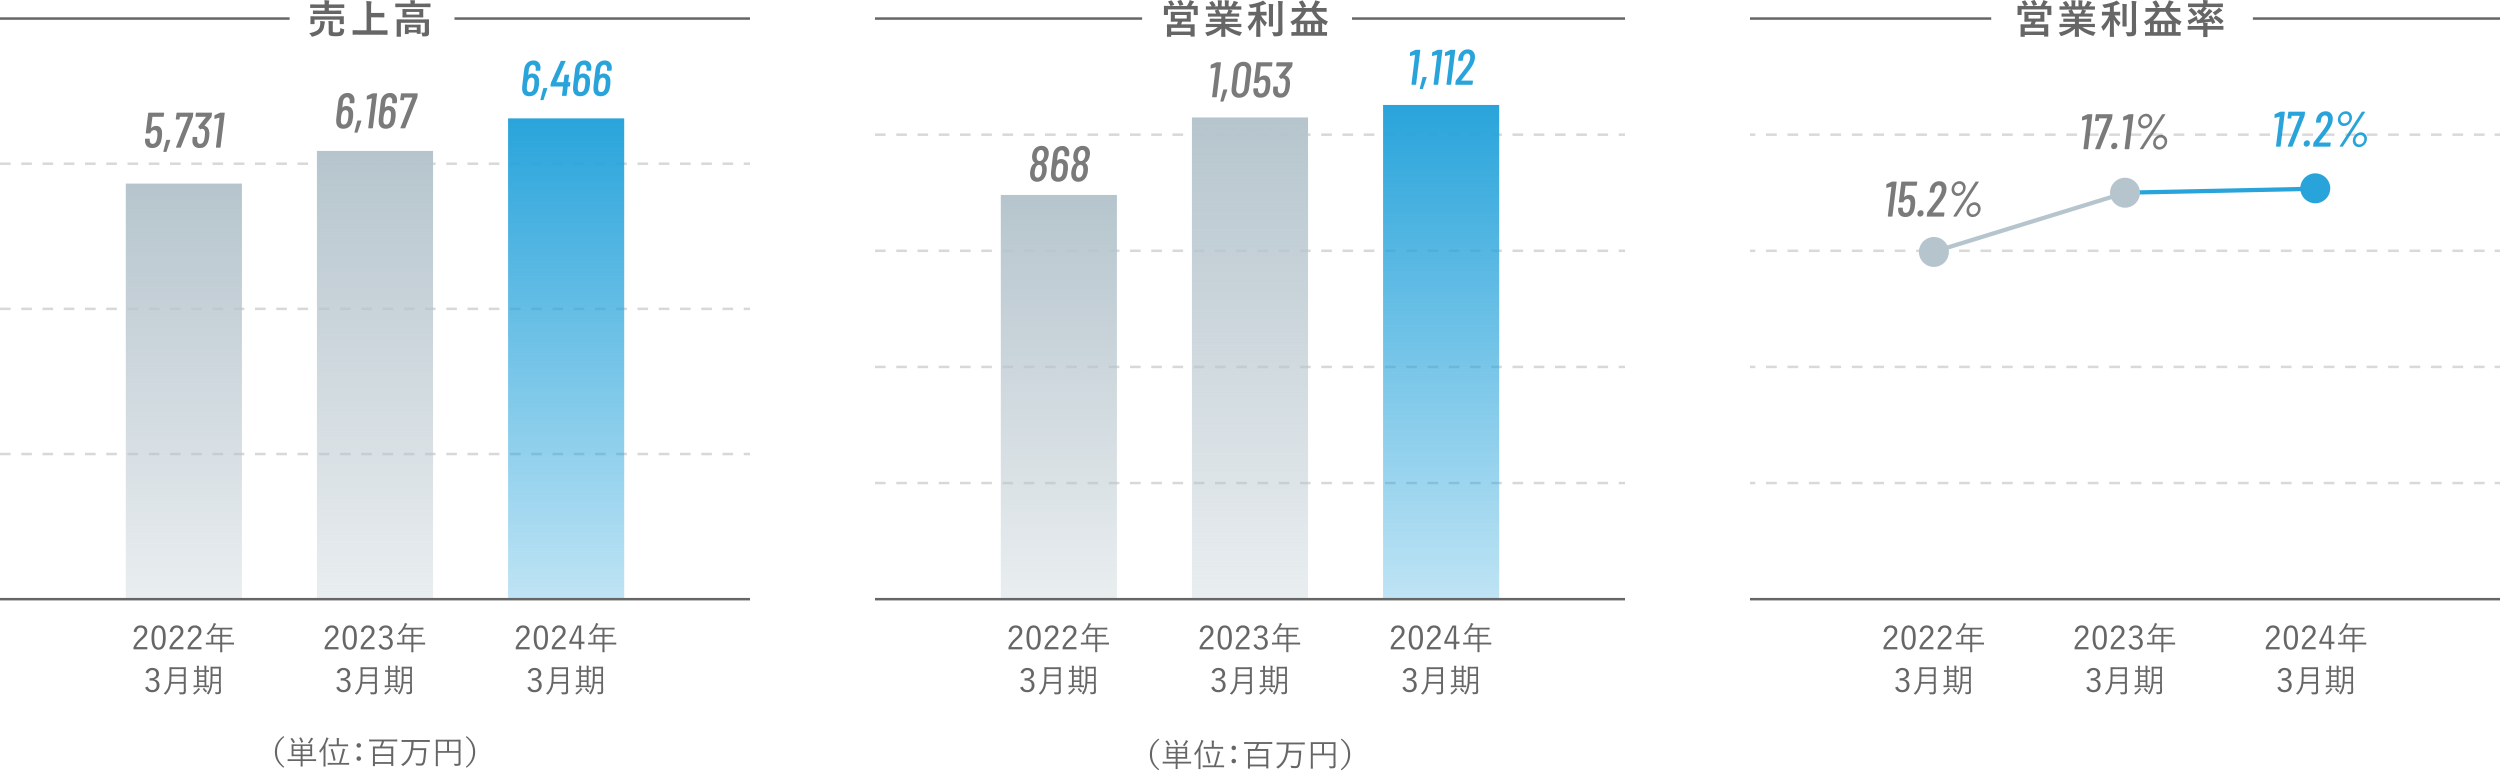 <?xml version="1.0" encoding="UTF-8"?><svg id="_レイヤー_1" xmlns="http://www.w3.org/2000/svg" xmlns:xlink="http://www.w3.org/1999/xlink" viewBox="0 0 1000 309"><defs><style>.cls-1{fill:url(#_名称未設定グラデーション_25-2);}.cls-1,.cls-2,.cls-3,.cls-4,.cls-5,.cls-6,.cls-7,.cls-8,.cls-9,.cls-10,.cls-11{stroke-width:0px;}.cls-12{stroke-dasharray:0 0 4.25 4.25;}.cls-12,.cls-13,.cls-2,.cls-14,.cls-15,.cls-16,.cls-17{fill:none;}.cls-12,.cls-13,.cls-14,.cls-15,.cls-16,.cls-17{stroke-miterlimit:10;}.cls-12,.cls-14,.cls-16,.cls-17{stroke:#666;}.cls-12,.cls-18{opacity:.25;}.cls-12,.cls-16,.cls-17{stroke-width:1px;}.cls-13{stroke:#29a4db;}.cls-13,.cls-15{stroke-width:1.7px;}.cls-3{fill:url(#_名称未設定グラデーション_25);}.cls-4{fill:#4d4d4d;}.cls-5{fill:#666;}.cls-6{fill:url(#_名称未設定グラデーション_8-3);}.cls-7{fill:url(#_名称未設定グラデーション_8-2);}.cls-8{fill:url(#_名称未設定グラデーション_8-4);}.cls-9{fill:#29a4db;}.cls-10{fill:url(#_名称未設定グラデーション_8);}.cls-19{opacity:.75;}.cls-15{stroke:#b6c5cd;}.cls-17{stroke-dasharray:0 0 4.29 4.29;}.cls-11{fill:#b6c5cd;}</style><linearGradient id="_名称未設定グラデーション_25" x1="226.45" y1="239.67" x2="226.45" y2="47.35" gradientUnits="userSpaceOnUse"><stop offset="0" stop-color="#29a4db" stop-opacity=".3"/><stop offset="1" stop-color="#29a4db"/></linearGradient><linearGradient id="_名称未設定グラデーション_8" x1="150" y1="239.67" x2="150" y2="60.35" gradientUnits="userSpaceOnUse"><stop offset="0" stop-color="#b6c5cd" stop-opacity=".3"/><stop offset="1" stop-color="#b6c5cd"/></linearGradient><linearGradient id="_名称未設定グラデーション_8-2" x1="73.55" x2="73.55" y2="73.43" xlink:href="#_名称未設定グラデーション_8"/><linearGradient id="_名称未設定グラデーション_25-2" x1="576.45" y1="239.67" x2="576.45" y2="41.98" xlink:href="#_名称未設定グラデーション_25"/><linearGradient id="_名称未設定グラデーション_8-3" x1="500" y1="239.67" x2="500" y2="46.98" xlink:href="#_名称未設定グラデーション_8"/><linearGradient id="_名称未設定グラデーション_8-4" x1="423.55" y1="239.67" x2="423.55" y2="77.98" xlink:href="#_名称未設定グラデーション_8"/></defs><line class="cls-12" y1="181.61" x2="300" y2="181.61"/><line class="cls-12" y1="123.55" x2="300" y2="123.55"/><line class="cls-12" y1="65.48" x2="300" y2="65.48"/><path class="cls-5" d="M128.07,9.81c.05-.51.05-.96-.02-1.41.58.03,1.14.08,1.67.14.18.03.27.1.27.21,0,.13-.05.19-.1.32-.05.11-.11.46-.16.93-.21,2.22-1.25,3.71-4.51,4.61-.18.05-.29.08-.37.08-.14,0-.19-.1-.35-.38-.21-.38-.51-.8-.82-1.04,3.28-.58,4.24-1.62,4.39-3.46ZM127.54,5.59c-1.55,0-2.11.03-2.21.03-.14,0-.16-.02-.16-.18v-1.06c0-.16.02-.18.16-.18.1,0,.66.03,2.21.03h2.31v-1.07h-3.52c-1.47,0-1.97.03-2.07.03-.18,0-.19-.02-.19-.19v-1.09c0-.14.02-.16.19-.16.1,0,.59.03,2.07.03h3.52v-.03c0-.78-.02-1.18-.13-1.68.61.02,1.22.05,1.76.11.14.02.24.1.24.16,0,.11-.03.19-.08.32-.06.16-.1.5-.1,1.09v.03h3.91c1.47,0,1.99-.03,2.08-.03.16,0,.18.02.18.16v1.09c0,.18-.02.19-.18.19-.1,0-.61-.03-2.08-.03h-3.91v1.07h2.59c1.57,0,2.11-.03,2.19-.03.18,0,.19.02.19.18v1.06c0,.16-.02.18-.19.18-.08,0-.62-.03-2.19-.03h-6.59ZM135.22,6.53c1.5,0,2.03-.03,2.14-.03.16,0,.18.02.18.16,0,.1-.03.35-.03.7v.58c0,1.22.03,1.44.03,1.54,0,.16-.02.18-.18.18h-1.3c-.16,0-.18-.02-.18-.18v-1.6h-10.07v1.6c0,.16-.02.18-.18.18h-1.28c-.18,0-.19-.02-.19-.18,0-.11.03-.32.03-1.54v-.48c0-.45-.03-.69-.03-.8,0-.14.02-.16.19-.16.1,0,.64.03,2.13.03h8.72ZM133.12,12.36c0,.37.05.45.22.51.19.06.5.1,1.14.1s1.09-.06,1.3-.24c.26-.21.32-.64.34-1.52.35.18.72.3,1.15.42.42.11.43.11.38.53-.11,1.07-.34,1.5-.77,1.86-.42.34-1.12.48-2.56.48-1.15,0-1.75-.05-2.26-.26-.3-.13-.59-.4-.59-1.14v-3.06c0-.59-.03-1.15-.1-1.65.59.03,1.09.06,1.6.11.21.03.3.11.3.19,0,.13-.05.24-.1.32-.05.13-.06.27-.06.78v2.56Z"/><path class="cls-5" d="M143.25,13.86c-1.44,0-1.94.03-2.03.03-.16,0-.18-.02-.18-.18v-1.46c0-.16.02-.18.18-.18.1,0,.59.03,2.03.03h3.38V3.09c0-1.3-.02-1.95-.13-2.67.61.02,1.33.05,1.87.11.16.02.29.11.29.21,0,.13-.06.24-.11.37-.06.18-.11.58-.11,1.54v2.53h3.14c1.39,0,1.87-.03,1.97-.03.16,0,.18.02.18.18v1.46c0,.16-.02.18-.18.18-.1,0-.58-.03-1.97-.03h-3.14v5.2h4.37c1.44,0,1.94-.03,2.03-.03.16,0,.18.02.18.18v1.46c0,.16-.02.18-.18.18-.1,0-.59-.03-2.03-.03h-9.56Z"/><path class="cls-5" d="M160.32,2.85c-1.44,0-1.94.03-2.03.03-.16,0-.18-.02-.18-.18v-1.12c0-.16.02-.18.18-.18.1,0,.59.03,2.03.03h3.89v-.05c0-.53-.02-.94-.11-1.33.59,0,1.15.03,1.7.08.16.02.26.08.26.16,0,.11-.06.19-.11.32-.03.13-.06.34-.06.77v.05h4.1c1.44,0,1.94-.03,2.03-.03.16,0,.18.02.18.18v1.12c0,.16-.02.18-.18.18-.1,0-.59-.03-2.03-.03h-9.65ZM171.59,11.06c0,.86.03,1.54.03,2.03,0,.43-.06.86-.38,1.15-.29.26-.66.34-1.81.34-.5,0-.51-.03-.59-.5-.06-.38-.19-.78-.34-1.06.48.05.69.06,1.02.06.26,0,.4-.11.4-.45v-3.51h-9.57v3.58c0,1.18.03,1.73.03,1.81,0,.16-.02.18-.18.18h-1.38c-.16,0-.18-.02-.18-.18,0-.1.03-.58.03-1.81v-3.1c0-1.12-.03-1.6-.03-1.7,0-.16.02-.18.18-.18.11,0,.64.03,2.16.03h8.29c1.52,0,2.05-.03,2.16-.03.16,0,.18.02.18.18,0,.1-.03.66-.03,1.82v1.31ZM167.08,3.63c1.46,0,1.97-.03,2.06-.03.16,0,.18.02.18.18,0,.11-.03.35-.03,1.04v.98c0,.66.03.91.03,1.01,0,.16-.02.18-.18.18-.1,0-.61-.03-2.06-.03h-3.86c-1.46,0-1.97.03-2.07.03-.16,0-.18-.02-.18-.18,0-.1.03-.35.03-1.01v-.98c0-.69-.03-.93-.03-1.04,0-.16.02-.18.18-.18.1,0,.61.03,2.07.03h3.86ZM162.13,13.64c-.16,0-.18-.02-.18-.18,0-.11.03-.37.03-1.84v-.59c0-.61-.03-.91-.03-1.01,0-.16.02-.18.18-.18.1,0,.51.03,1.73.03h2.5c1.2,0,1.62-.03,1.73-.03.16,0,.18.02.18.18,0,.1-.03.38-.03.85v.7c0,1.44.03,1.7.03,1.79,0,.16-.02.18-.18.18h-1.18c-.18,0-.19-.02-.19-.18v-.34h-3.25v.43c0,.16-.02.18-.18.18h-1.15ZM167.72,4.77h-5.15v1.06h5.15v-1.06ZM163.46,11.97h3.25v-1.02h-3.25v1.02Z"/><line class="cls-14" y1="7.42" x2="115.85" y2="7.42"/><line class="cls-14" x1="181.79" y1="7.42" x2="300" y2="7.42"/><path class="cls-5" d="M53.46,252.67c.27-1.65,1.37-2.52,2.82-2.52,1.55,0,2.64.91,2.64,2.46,0,1.04-.39,1.82-1.96,3.2-1.4,1.23-2.07,2.08-2.5,3.03h4.47v.9h-5.55v-.81c.53-1.26,1.37-2.38,2.78-3.69,1.34-1.25,1.64-1.79,1.64-2.63,0-.96-.62-1.56-1.53-1.56s-1.57.62-1.74,1.87l-1.07-.25Z"/><path class="cls-5" d="M66.3,254.97c0,3.45-1.01,4.93-2.86,4.93s-2.85-1.46-2.85-4.9,1.05-4.85,2.87-4.85,2.83,1.39,2.83,4.82ZM61.69,254.99c0,2.91.57,4.02,1.74,4.02s1.76-1.1,1.76-4.02-.56-3.94-1.73-3.94-1.77,1.01-1.77,3.94Z"/><path class="cls-5" d="M67.89,252.67c.27-1.65,1.37-2.52,2.82-2.52,1.55,0,2.64.91,2.64,2.46,0,1.04-.39,1.82-1.96,3.2-1.4,1.23-2.07,2.08-2.5,3.03h4.47v.9h-5.55v-.81c.53-1.26,1.37-2.38,2.78-3.69,1.34-1.25,1.64-1.79,1.64-2.63,0-.96-.62-1.56-1.53-1.56s-1.57.62-1.74,1.87l-1.07-.25Z"/><path class="cls-5" d="M75.11,252.67c.27-1.65,1.37-2.52,2.82-2.52,1.55,0,2.64.91,2.64,2.46,0,1.04-.39,1.82-1.96,3.2-1.4,1.23-2.07,2.08-2.5,3.03h4.47v.9h-5.55v-.81c.53-1.26,1.37-2.38,2.78-3.69,1.34-1.25,1.64-1.79,1.64-2.63,0-.96-.62-1.56-1.53-1.56s-1.57.62-1.74,1.87l-1.07-.25Z"/><path class="cls-5" d="M93.61,257.72c0,.09-.01.1-.1.1-.07,0-.48-.03-1.7-.03h-2.92v.87c0,1.44.03,2.08.03,2.15,0,.09-.01.09-.09.09h-.65c-.1,0-.12,0-.12-.09,0-.08.03-.7.03-2.15v-.87h-3.95c-1.22,0-1.64.03-1.7.03-.09,0-.1-.01-.1-.1v-.58c0-.09.01-.1.1-.1.07,0,.48.03,1.7.03h.39v-1.91c0-.75-.03-1.05-.03-1.13,0-.09.01-.1.1-.1.07,0,.52.03,1.82.03h1.66v-2.15h-2.96c-.46.69-.99,1.35-1.65,2.02-.08.09-.13.14-.17.14s-.09-.05-.18-.16c-.13-.16-.29-.27-.44-.35,1.24-1.12,2.02-2.25,2.55-3.42.14-.33.23-.6.27-.86.33.08.58.17.81.25.09.04.13.09.13.17s-.04.12-.12.18c-.1.08-.2.2-.33.47-.14.29-.29.57-.44.84h5.47c1.3,0,1.74-.03,1.81-.03.09,0,.1.01.1.1v.56c0,.09-.01.1-.1.1-.06,0-.51-.03-1.81-.03h-2.13v2.15h1.57c1.3,0,1.73-.03,1.81-.03s.09.01.09.1v.56c0,.09-.01.1-.09.1s-.51-.03-1.81-.03h-1.57v2.41h2.92c1.22,0,1.64-.03,1.7-.03.09,0,.1.01.1.1v.58ZM88.07,254.65h-2.77v2.41h2.77v-2.41Z"/><path class="cls-5" d="M58.22,269.05c.42-1.23,1.43-1.9,2.72-1.9,1.55,0,2.65.95,2.65,2.31,0,1.14-.68,1.95-1.79,2.17v.12c1.25.26,2,1.14,2,2.39,0,1.66-1.16,2.76-2.85,2.76-1.46,0-2.41-.57-2.9-1.89l1.04-.39c.35,1,.92,1.39,1.86,1.39,1.04,0,1.73-.71,1.73-1.86,0-1.22-.69-1.94-2.13-1.94h-.73v-.92h.65c1.34,0,2.02-.66,2.02-1.74,0-.98-.66-1.52-1.56-1.52-.77,0-1.43.44-1.66,1.36l-1.04-.35Z"/><path class="cls-5" d="M74.31,274.46c0,.72.03,1.44.03,2.07,0,.46-.12.73-.36.96-.31.27-.79.27-1.86.27q-.26,0-.33-.26c-.05-.22-.13-.44-.23-.61.46.04.79.06,1.37.06.4,0,.58-.16.58-.6v-2.85h-5.08c-.26,1.92-.84,3-2.01,4.21-.08.09-.12.14-.17.14s-.1-.05-.21-.13c-.18-.14-.39-.25-.56-.3,1.9-1.75,2.31-3.2,2.31-7.16v-1.59c0-1.12-.03-1.62-.03-1.7,0-.09.01-.1.1-.1.08,0,.49.03,1.7.03h2.96c1.21,0,1.62-.03,1.7-.03.09,0,.1.01.1.1,0,.08-.03.58-.03,1.7v5.77ZM73.5,270.54h-4.91c-.01.86-.04,1.59-.09,2.24h5v-2.24ZM73.5,267.64h-4.91v2.17h4.91v-2.17Z"/><path class="cls-5" d="M79.93,275.78c-.1.05-.18.18-.27.3-.49.61-.98,1.12-1.72,1.65-.09.06-.14.09-.18.09-.05,0-.1-.05-.18-.17-.12-.17-.22-.27-.36-.36.87-.53,1.4-1.04,1.78-1.59.14-.19.23-.35.29-.49.27.1.47.19.64.3.09.05.12.09.12.14s-.01.08-.1.13ZM83.6,268.67c0,.09-.01.1-.1.1-.05,0-.31-.01-.99-.03v5.46c.65,0,.91-.03.97-.03.09,0,.1.01.1.1v.51c0,.09-.01.1-.1.1-.08,0-.47-.03-1.64-.03h-2.67c-1.2,0-1.59.03-1.65.03-.09,0-.1-.01-.1-.1v-.51c0-.09.01-.1.1-.1.05,0,.38.03,1.26.03v-5.46c-.74.01-1.03.03-1.08.03-.1,0-.12-.01-.12-.1v-.51c0-.09.01-.1.12-.1.05,0,.34.03,1.08.03v-.3c0-.78-.01-1.21-.09-1.53.27,0,.56.03.81.06.1.01.16.05.16.1,0,.09-.04.16-.08.25-.04.1-.06.42-.06,1.1v.31h2.27v-.34c0-.77-.03-1.2-.09-1.53.29.03.55.04.79.09.09.01.14.06.14.1,0,.09-.03.16-.07.25-.04.12-.06.42-.06,1.12v.31c.68,0,.94-.03.99-.03.09,0,.1.01.1.1v.51ZM81.8,268.75h-2.27v1.39h2.27v-1.39ZM81.8,270.76h-2.27v1.4h2.27v-1.4ZM81.8,272.78h-2.27v1.43h2.27v-1.43ZM81.54,275.26c.1-.06.13-.06.18,0,.27.4.64.81,1.14,1.2-.16.1-.27.21-.4.36-.08.09-.1.13-.14.13s-.08-.04-.16-.1c-.42-.38-.71-.74-1.01-1.2-.07-.09-.08-.12.06-.19l.33-.2ZM88.34,274.78c0,.6.03,1.2.03,1.74,0,.43-.1.73-.34.91-.29.2-.6.26-1.5.26-.26,0-.27,0-.34-.26-.05-.22-.13-.39-.25-.56.4.03.71.04,1.11.04s.53-.17.53-.56v-2.93h-2.67c-.18,2.07-.62,3.11-1.38,4.21-.06.1-.1.16-.16.16-.04,0-.08-.04-.17-.12-.14-.13-.34-.25-.51-.31,1.24-1.59,1.55-2.77,1.55-6.58v-1.96c0-1.35-.03-1.98-.03-2.05,0-.09.01-.1.1-.1.07,0,.36.03,1.27.03h1.37c.92,0,1.22-.03,1.29-.03.09,0,.1.01.1.1,0,.08-.03.7-.03,2.05v5.95ZM87.58,270.4h-2.57v.4c0,.73-.01,1.36-.05,1.94h2.63v-2.34ZM87.58,267.4h-2.57v2.31h2.57v-2.31Z"/><path class="cls-5" d="M129.92,252.67c.27-1.65,1.37-2.52,2.82-2.52,1.55,0,2.64.91,2.64,2.46,0,1.04-.39,1.82-1.96,3.2-1.4,1.23-2.07,2.08-2.5,3.03h4.47v.9h-5.55v-.81c.53-1.26,1.37-2.38,2.78-3.69,1.34-1.25,1.64-1.79,1.64-2.63,0-.96-.62-1.56-1.53-1.56s-1.57.62-1.74,1.87l-1.07-.25Z"/><path class="cls-5" d="M142.75,254.97c0,3.45-1.01,4.93-2.86,4.93s-2.85-1.46-2.85-4.9,1.05-4.85,2.87-4.85,2.83,1.39,2.83,4.82ZM138.14,254.99c0,2.91.57,4.02,1.74,4.02s1.76-1.1,1.76-4.02-.56-3.94-1.73-3.94-1.77,1.01-1.77,3.94Z"/><path class="cls-5" d="M144.35,252.67c.27-1.65,1.37-2.52,2.82-2.52,1.55,0,2.64.91,2.64,2.46,0,1.04-.39,1.82-1.96,3.2-1.4,1.23-2.07,2.08-2.5,3.03h4.47v.9h-5.55v-.81c.53-1.26,1.37-2.38,2.78-3.69,1.34-1.25,1.64-1.79,1.64-2.63,0-.96-.62-1.56-1.53-1.56s-1.57.62-1.74,1.87l-1.07-.25Z"/><path class="cls-5" d="M151.55,252.05c.42-1.23,1.43-1.9,2.72-1.9,1.55,0,2.65.95,2.65,2.31,0,1.14-.68,1.95-1.79,2.17v.12c1.25.26,2,1.14,2,2.39,0,1.66-1.16,2.76-2.85,2.76-1.46,0-2.4-.57-2.9-1.89l1.04-.39c.35,1,.92,1.39,1.86,1.39,1.04,0,1.73-.71,1.73-1.86,0-1.22-.69-1.94-2.13-1.94h-.73v-.92h.65c1.34,0,2.01-.66,2.01-1.74,0-.98-.66-1.52-1.56-1.52-.77,0-1.43.44-1.66,1.36l-1.04-.35Z"/><path class="cls-5" d="M170.06,257.72c0,.09-.01.1-.1.1-.07,0-.48-.03-1.7-.03h-2.92v.87c0,1.44.03,2.08.03,2.15,0,.09-.01.09-.09.09h-.65c-.1,0-.12,0-.12-.09,0-.08.03-.7.03-2.15v-.87h-3.95c-1.22,0-1.64.03-1.7.03-.09,0-.1-.01-.1-.1v-.58c0-.09.01-.1.1-.1.07,0,.48.03,1.7.03h.39v-1.91c0-.75-.03-1.05-.03-1.13,0-.09.01-.1.1-.1.07,0,.52.03,1.82.03h1.66v-2.15h-2.96c-.46.69-.99,1.35-1.65,2.02-.08.09-.13.14-.17.14s-.09-.05-.18-.16c-.13-.16-.29-.27-.44-.35,1.24-1.12,2.02-2.25,2.55-3.42.14-.33.23-.6.27-.86.33.08.58.17.81.25.09.04.13.09.13.17s-.04.12-.12.18c-.1.08-.2.2-.33.47-.14.29-.29.57-.44.84h5.47c1.3,0,1.74-.03,1.81-.03.09,0,.1.01.1.1v.56c0,.09-.01.1-.1.1-.06,0-.51-.03-1.81-.03h-2.13v2.15h1.57c1.3,0,1.73-.03,1.81-.03s.09.01.09.1v.56c0,.09-.01.1-.09.1s-.51-.03-1.81-.03h-1.57v2.41h2.92c1.22,0,1.64-.03,1.7-.03.09,0,.1.01.1.1v.58ZM164.52,254.65h-2.77v2.41h2.77v-2.41Z"/><path class="cls-5" d="M134.67,269.05c.42-1.23,1.43-1.9,2.72-1.9,1.55,0,2.65.95,2.65,2.31,0,1.14-.68,1.95-1.79,2.17v.12c1.25.26,2,1.14,2,2.39,0,1.66-1.16,2.76-2.85,2.76-1.46,0-2.41-.57-2.9-1.89l1.04-.39c.35,1,.92,1.39,1.86,1.39,1.04,0,1.73-.71,1.73-1.86,0-1.22-.69-1.94-2.13-1.94h-.73v-.92h.65c1.34,0,2.02-.66,2.02-1.74,0-.98-.66-1.52-1.56-1.52-.77,0-1.43.44-1.66,1.36l-1.04-.35Z"/><path class="cls-5" d="M150.76,274.46c0,.72.03,1.44.03,2.07,0,.46-.12.73-.36.96-.31.27-.79.27-1.86.27q-.26,0-.33-.26c-.05-.22-.13-.44-.23-.61.46.04.79.06,1.37.06.4,0,.58-.16.58-.6v-2.85h-5.08c-.26,1.92-.84,3-2.01,4.21-.08.09-.12.14-.17.14s-.1-.05-.21-.13c-.18-.14-.39-.25-.56-.3,1.9-1.75,2.31-3.2,2.31-7.16v-1.59c0-1.12-.03-1.62-.03-1.7,0-.09.01-.1.1-.1.08,0,.49.03,1.7.03h2.96c1.21,0,1.62-.03,1.7-.03.09,0,.1.01.1.1,0,.08-.03.58-.03,1.7v5.77ZM149.95,270.54h-4.91c-.01.86-.04,1.59-.09,2.24h5v-2.24ZM149.95,267.64h-4.91v2.17h4.91v-2.17Z"/><path class="cls-5" d="M156.38,275.78c-.1.05-.18.18-.27.3-.49.61-.98,1.12-1.72,1.65-.09.06-.14.09-.18.09-.05,0-.1-.05-.18-.17-.12-.17-.22-.27-.36-.36.87-.53,1.4-1.04,1.78-1.59.14-.19.23-.35.29-.49.27.1.47.19.64.3.09.05.12.09.12.14s-.01.08-.1.13ZM160.06,268.67c0,.09-.01.1-.1.1-.05,0-.31-.01-.99-.03v5.46c.65,0,.91-.03.97-.03.09,0,.1.01.1.1v.51c0,.09-.01.1-.1.1-.08,0-.47-.03-1.64-.03h-2.67c-1.2,0-1.59.03-1.65.03-.09,0-.1-.01-.1-.1v-.51c0-.09.01-.1.1-.1.05,0,.38.03,1.26.03v-5.46c-.74.01-1.03.03-1.08.03-.1,0-.12-.01-.12-.1v-.51c0-.09.01-.1.12-.1.05,0,.34.03,1.08.03v-.3c0-.78-.01-1.21-.09-1.53.27,0,.56.03.81.06.1.01.16.05.16.1,0,.09-.04.16-.08.25-.04.1-.06.42-.06,1.1v.31h2.27v-.34c0-.77-.03-1.2-.09-1.53.29.03.55.04.79.09.09.01.14.06.14.1,0,.09-.03.16-.07.25-.04.12-.06.42-.06,1.12v.31c.68,0,.94-.03.99-.03.09,0,.1.01.1.1v.51ZM158.25,268.75h-2.27v1.39h2.27v-1.39ZM158.25,270.76h-2.27v1.4h2.27v-1.4ZM158.25,272.78h-2.27v1.43h2.27v-1.43ZM157.99,275.26c.1-.06.13-.06.18,0,.27.4.64.81,1.14,1.2-.16.1-.27.21-.4.36-.08.09-.1.13-.14.13s-.08-.04-.16-.1c-.42-.38-.71-.74-1.01-1.2-.07-.09-.08-.12.06-.19l.33-.2ZM164.79,274.78c0,.6.03,1.2.03,1.74,0,.43-.1.73-.34.91-.29.2-.6.26-1.5.26-.26,0-.27,0-.34-.26-.05-.22-.13-.39-.25-.56.4.03.71.04,1.11.04s.53-.17.53-.56v-2.93h-2.67c-.18,2.07-.62,3.11-1.38,4.21-.06.1-.1.16-.16.16-.04,0-.08-.04-.17-.12-.14-.13-.34-.25-.51-.31,1.24-1.59,1.55-2.77,1.55-6.58v-1.96c0-1.35-.03-1.98-.03-2.05,0-.09.01-.1.1-.1.07,0,.36.03,1.27.03h1.37c.92,0,1.22-.03,1.29-.03.09,0,.1.01.1.1,0,.08-.03.7-.03,2.05v5.95ZM164.03,270.4h-2.57v.4c0,.73-.01,1.36-.05,1.94h2.63v-2.34ZM164.03,267.4h-2.57v2.31h2.57v-2.31Z"/><path class="cls-5" d="M206.37,252.67c.27-1.65,1.37-2.52,2.82-2.52,1.55,0,2.64.91,2.64,2.46,0,1.04-.39,1.82-1.96,3.2-1.4,1.23-2.07,2.08-2.5,3.03h4.47v.9h-5.55v-.81c.53-1.26,1.37-2.38,2.78-3.69,1.34-1.25,1.64-1.79,1.64-2.63,0-.96-.62-1.56-1.53-1.56s-1.57.62-1.74,1.87l-1.07-.25Z"/><path class="cls-5" d="M219.2,254.97c0,3.45-1.01,4.93-2.86,4.93s-2.85-1.46-2.85-4.9,1.05-4.85,2.87-4.85,2.83,1.39,2.83,4.82ZM214.6,254.99c0,2.91.57,4.02,1.74,4.02s1.76-1.1,1.76-4.02-.56-3.94-1.73-3.94-1.77,1.01-1.77,3.94Z"/><path class="cls-5" d="M220.8,252.67c.27-1.65,1.37-2.52,2.82-2.52,1.55,0,2.64.91,2.64,2.46,0,1.04-.39,1.82-1.96,3.2-1.4,1.23-2.07,2.08-2.5,3.03h4.47v.9h-5.55v-.81c.53-1.26,1.37-2.38,2.78-3.69,1.34-1.25,1.64-1.79,1.64-2.63,0-.96-.62-1.56-1.53-1.56s-1.57.62-1.74,1.87l-1.07-.25Z"/><path class="cls-5" d="M232.47,256.66h1.31v.86h-1.31v2.21h-.97v-2.21h-3.77v-.81l3.26-6.5h1.48v6.45ZM231.5,253.36c0-.75.03-1.44.05-2.29h-.22c-.31.72-.58,1.38-.91,2.04l-1.73,3.55h2.81v-3.3Z"/><path class="cls-5" d="M246.51,257.72c0,.09-.01.1-.1.1-.07,0-.48-.03-1.7-.03h-2.92v.87c0,1.44.03,2.08.03,2.15,0,.09-.01.09-.09.09h-.65c-.1,0-.12,0-.12-.09,0-.08.03-.7.03-2.15v-.87h-3.95c-1.22,0-1.64.03-1.7.03-.09,0-.1-.01-.1-.1v-.58c0-.09.01-.1.1-.1.07,0,.48.03,1.7.03h.39v-1.91c0-.75-.03-1.05-.03-1.13,0-.09.01-.1.1-.1.07,0,.52.03,1.82.03h1.66v-2.15h-2.96c-.46.69-.99,1.35-1.65,2.02-.08.09-.13.14-.17.14s-.09-.05-.18-.16c-.13-.16-.29-.27-.44-.35,1.24-1.12,2.02-2.25,2.55-3.42.14-.33.23-.6.27-.86.33.08.58.17.81.25.09.04.13.09.13.17s-.04.12-.12.18c-.1.08-.2.2-.33.47-.14.29-.29.57-.44.84h5.47c1.3,0,1.74-.03,1.81-.03.09,0,.1.01.1.1v.56c0,.09-.01.1-.1.1-.06,0-.51-.03-1.81-.03h-2.13v2.15h1.57c1.3,0,1.73-.03,1.81-.03s.09.01.09.1v.56c0,.09-.01.1-.09.1s-.51-.03-1.81-.03h-1.57v2.41h2.92c1.22,0,1.64-.03,1.7-.03.09,0,.1.01.1.1v.58ZM240.97,254.65h-2.77v2.41h2.77v-2.41Z"/><path class="cls-5" d="M211.12,269.05c.42-1.23,1.43-1.9,2.72-1.9,1.55,0,2.65.95,2.65,2.31,0,1.14-.68,1.95-1.79,2.17v.12c1.25.26,2,1.14,2,2.39,0,1.66-1.16,2.76-2.85,2.76-1.46,0-2.41-.57-2.9-1.89l1.04-.39c.35,1,.92,1.39,1.86,1.39,1.04,0,1.73-.71,1.73-1.86,0-1.22-.69-1.94-2.13-1.94h-.73v-.92h.65c1.34,0,2.02-.66,2.02-1.74,0-.98-.66-1.52-1.56-1.52-.77,0-1.43.44-1.66,1.36l-1.04-.35Z"/><path class="cls-5" d="M227.21,274.46c0,.72.03,1.44.03,2.07,0,.46-.12.73-.36.96-.31.27-.79.27-1.86.27q-.26,0-.33-.26c-.05-.22-.13-.44-.23-.61.46.04.79.06,1.37.06.4,0,.58-.16.58-.6v-2.85h-5.08c-.26,1.92-.84,3-2.01,4.21-.08.09-.12.14-.17.14s-.1-.05-.21-.13c-.18-.14-.39-.25-.56-.3,1.9-1.75,2.31-3.2,2.31-7.16v-1.59c0-1.12-.03-1.62-.03-1.7,0-.09.01-.1.1-.1.08,0,.49.03,1.7.03h2.96c1.21,0,1.62-.03,1.7-.03.09,0,.1.01.1.1,0,.08-.03.58-.03,1.7v5.77ZM226.41,270.54h-4.91c-.01.86-.04,1.59-.09,2.24h5v-2.24ZM226.41,267.64h-4.91v2.17h4.91v-2.17Z"/><path class="cls-5" d="M232.83,275.78c-.1.05-.18.18-.27.3-.49.61-.98,1.12-1.72,1.65-.09.06-.14.09-.18.09-.05,0-.1-.05-.18-.17-.12-.17-.22-.27-.36-.36.87-.53,1.4-1.04,1.78-1.59.14-.19.23-.35.29-.49.27.1.47.19.64.3.09.05.12.09.12.14s-.01.08-.1.13ZM236.51,268.67c0,.09-.01.1-.1.1-.05,0-.31-.01-.99-.03v5.46c.65,0,.91-.03.97-.03.09,0,.1.01.1.1v.51c0,.09-.01.1-.1.1-.08,0-.47-.03-1.64-.03h-2.67c-1.2,0-1.59.03-1.65.03-.09,0-.1-.01-.1-.1v-.51c0-.09.01-.1.1-.1.05,0,.38.03,1.26.03v-5.46c-.74.01-1.03.03-1.08.03-.1,0-.12-.01-.12-.1v-.51c0-.09.01-.1.12-.1.05,0,.34.03,1.08.03v-.3c0-.78-.01-1.21-.09-1.53.27,0,.56.03.81.06.1.01.16.05.16.1,0,.09-.04.16-.08.25-.04.1-.06.42-.06,1.1v.31h2.27v-.34c0-.77-.03-1.2-.09-1.53.29.03.55.04.79.09.09.01.14.06.14.1,0,.09-.03.16-.07.25-.04.12-.06.42-.06,1.12v.31c.68,0,.94-.03.99-.03.09,0,.1.01.1.1v.51ZM234.7,268.75h-2.27v1.39h2.27v-1.39ZM234.7,270.76h-2.27v1.4h2.27v-1.4ZM234.7,272.78h-2.27v1.43h2.27v-1.43ZM234.44,275.26c.1-.06.13-.06.18,0,.27.4.64.81,1.14,1.2-.16.1-.27.21-.4.36-.08.09-.1.13-.14.13s-.08-.04-.16-.1c-.42-.38-.71-.74-1.01-1.2-.07-.09-.08-.12.06-.19l.33-.2ZM241.24,274.78c0,.6.03,1.2.03,1.74,0,.43-.1.73-.34.91-.29.2-.6.26-1.5.26-.26,0-.27,0-.34-.26-.05-.22-.13-.39-.25-.56.4.03.71.04,1.11.04s.53-.17.53-.56v-2.93h-2.67c-.18,2.07-.62,3.11-1.38,4.21-.06.1-.1.16-.16.16-.04,0-.08-.04-.17-.12-.14-.13-.34-.25-.51-.31,1.24-1.59,1.55-2.77,1.55-6.58v-1.96c0-1.35-.03-1.98-.03-2.05,0-.09.01-.1.1-.1.07,0,.36.03,1.27.03h1.37c.92,0,1.22-.03,1.29-.03.09,0,.1.01.1.1,0,.08-.03.7-.03,2.05v5.95ZM240.49,270.4h-2.57v.4c0,.73-.01,1.36-.05,1.94h2.63v-2.34ZM240.49,267.4h-2.57v2.31h2.57v-2.31Z"/><path class="cls-5" d="M753.46,252.67c.27-1.65,1.37-2.52,2.82-2.52,1.55,0,2.64.91,2.64,2.46,0,1.04-.39,1.82-1.96,3.2-1.4,1.23-2.07,2.08-2.5,3.03h4.47v.9h-5.55v-.81c.53-1.26,1.37-2.38,2.78-3.69,1.34-1.25,1.64-1.79,1.64-2.63,0-.96-.62-1.56-1.53-1.56s-1.57.62-1.74,1.87l-1.07-.25Z"/><path class="cls-5" d="M766.3,254.97c0,3.45-1.01,4.93-2.86,4.93s-2.85-1.46-2.85-4.9,1.05-4.85,2.87-4.85,2.83,1.39,2.83,4.82ZM761.69,254.99c0,2.91.57,4.02,1.74,4.02s1.76-1.1,1.76-4.02-.56-3.94-1.73-3.94-1.77,1.01-1.77,3.94Z"/><path class="cls-5" d="M767.89,252.67c.27-1.65,1.37-2.52,2.82-2.52,1.55,0,2.64.91,2.64,2.46,0,1.04-.39,1.82-1.96,3.2-1.4,1.23-2.07,2.08-2.5,3.03h4.47v.9h-5.55v-.81c.53-1.26,1.37-2.38,2.78-3.69,1.34-1.25,1.64-1.79,1.64-2.63,0-.96-.62-1.56-1.53-1.56s-1.57.62-1.74,1.87l-1.07-.25Z"/><path class="cls-5" d="M775.11,252.67c.27-1.65,1.37-2.52,2.82-2.52,1.55,0,2.64.91,2.64,2.46,0,1.04-.39,1.82-1.96,3.2-1.4,1.23-2.07,2.08-2.5,3.03h4.47v.9h-5.55v-.81c.53-1.26,1.37-2.38,2.78-3.69,1.34-1.25,1.64-1.79,1.64-2.63,0-.96-.62-1.56-1.53-1.56s-1.57.62-1.74,1.87l-1.07-.25Z"/><path class="cls-5" d="M793.61,257.72c0,.09-.01.1-.1.1-.07,0-.48-.03-1.7-.03h-2.92v.87c0,1.44.03,2.08.03,2.15,0,.09-.01.09-.09.09h-.65c-.1,0-.12,0-.12-.09,0-.08.03-.7.03-2.15v-.87h-3.95c-1.22,0-1.64.03-1.7.03-.09,0-.1-.01-.1-.1v-.58c0-.09.01-.1.1-.1.06,0,.48.03,1.7.03h.39v-1.91c0-.75-.03-1.05-.03-1.13,0-.09.01-.1.1-.1.07,0,.52.03,1.82.03h1.66v-2.15h-2.96c-.46.69-.99,1.35-1.65,2.02-.08.09-.13.14-.17.14s-.09-.05-.18-.16c-.13-.16-.29-.27-.44-.35,1.24-1.12,2.02-2.25,2.55-3.42.14-.33.23-.6.27-.86.33.08.58.17.81.25.09.04.13.09.13.17s-.04.12-.12.18c-.1.08-.2.2-.33.47-.14.29-.29.57-.44.84h5.47c1.3,0,1.74-.03,1.81-.03.09,0,.1.01.1.1v.56c0,.09-.01.1-.1.1-.07,0-.51-.03-1.81-.03h-2.13v2.15h1.57c1.3,0,1.73-.03,1.81-.03s.09.01.09.1v.56c0,.09-.01.1-.09.1s-.51-.03-1.81-.03h-1.57v2.41h2.92c1.22,0,1.64-.03,1.7-.03.09,0,.1.01.1.1v.58ZM788.07,254.65h-2.77v2.41h2.77v-2.41Z"/><path class="cls-5" d="M758.22,269.05c.42-1.23,1.43-1.9,2.72-1.9,1.55,0,2.65.95,2.65,2.31,0,1.14-.68,1.95-1.79,2.17v.12c1.25.26,2,1.14,2,2.39,0,1.66-1.16,2.76-2.85,2.76-1.46,0-2.41-.57-2.9-1.89l1.04-.39c.35,1,.92,1.39,1.86,1.39,1.04,0,1.73-.71,1.73-1.86,0-1.22-.69-1.94-2.13-1.94h-.73v-.92h.65c1.34,0,2.02-.66,2.02-1.74,0-.98-.66-1.52-1.56-1.52-.77,0-1.43.44-1.66,1.36l-1.04-.35Z"/><path class="cls-5" d="M774.31,274.46c0,.72.03,1.44.03,2.07,0,.46-.12.73-.36.96-.31.27-.79.27-1.86.27q-.26,0-.33-.26c-.05-.22-.13-.44-.23-.61.46.04.79.06,1.37.06.4,0,.58-.16.58-.6v-2.85h-5.08c-.26,1.92-.85,3-2.02,4.21-.08.09-.12.14-.17.14s-.1-.05-.21-.13c-.18-.14-.39-.25-.56-.3,1.9-1.75,2.31-3.2,2.31-7.16v-1.59c0-1.12-.03-1.62-.03-1.7,0-.09.01-.1.1-.1.08,0,.49.03,1.7.03h2.96c1.21,0,1.62-.03,1.7-.03.09,0,.1.01.1.1,0,.08-.03.58-.03,1.7v5.77ZM773.5,270.54h-4.91c-.01.86-.04,1.59-.09,2.24h5v-2.24ZM773.5,267.64h-4.91v2.17h4.91v-2.17Z"/><path class="cls-5" d="M779.92,275.78c-.1.05-.18.18-.27.3-.49.61-.98,1.12-1.72,1.65-.09.06-.14.09-.18.09-.05,0-.1-.05-.18-.17-.12-.17-.22-.27-.36-.36.87-.53,1.4-1.04,1.78-1.59.14-.19.23-.35.29-.49.27.1.47.19.64.3.09.05.12.09.12.14s-.01.08-.1.13ZM783.6,268.67c0,.09-.01.1-.1.1-.05,0-.31-.01-.99-.03v5.46c.65,0,.91-.03.97-.03.09,0,.1.01.1.1v.51c0,.09-.01.1-.1.1-.08,0-.47-.03-1.64-.03h-2.67c-1.2,0-1.59.03-1.65.03-.09,0-.1-.01-.1-.1v-.51c0-.09.01-.1.1-.1.05,0,.38.03,1.26.03v-5.46c-.74.01-1.03.03-1.08.03-.1,0-.12-.01-.12-.1v-.51c0-.09.01-.1.12-.1.05,0,.34.03,1.08.03v-.3c0-.78-.01-1.21-.09-1.53.27,0,.56.03.8.06.1.01.16.05.16.1,0,.09-.04.16-.08.25-.04.1-.06.42-.06,1.1v.31h2.28v-.34c0-.77-.03-1.2-.09-1.53.29.03.55.04.79.09.09.01.14.06.14.1,0,.09-.03.16-.07.25-.04.12-.06.42-.06,1.12v.31c.68,0,.94-.03.99-.03.09,0,.1.01.1.1v.51ZM781.8,268.75h-2.28v1.39h2.28v-1.39ZM781.8,270.76h-2.28v1.4h2.28v-1.4ZM781.8,272.78h-2.28v1.43h2.28v-1.43ZM781.54,275.26c.1-.06.13-.06.18,0,.27.4.64.81,1.14,1.2-.16.1-.27.21-.4.36-.08.09-.1.13-.14.13s-.08-.04-.16-.1c-.42-.38-.71-.74-1.01-1.2-.06-.09-.08-.12.06-.19l.33-.2ZM788.34,274.78c0,.6.03,1.2.03,1.74,0,.43-.1.73-.34.91-.29.2-.6.26-1.49.26-.26,0-.27,0-.34-.26-.05-.22-.13-.39-.25-.56.4.03.71.04,1.11.04s.53-.17.53-.56v-2.93h-2.67c-.18,2.07-.62,3.11-1.38,4.21-.07.1-.1.16-.16.16-.04,0-.08-.04-.17-.12-.14-.13-.34-.25-.51-.31,1.23-1.59,1.55-2.77,1.55-6.58v-1.96c0-1.35-.03-1.98-.03-2.05,0-.09.01-.1.1-.1.06,0,.36.03,1.27.03h1.37c.92,0,1.22-.03,1.29-.03.09,0,.1.01.1.1,0,.08-.03.7-.03,2.05v5.95ZM787.58,270.4h-2.57v.4c0,.73-.01,1.36-.05,1.94h2.63v-2.34ZM787.58,267.4h-2.57v2.31h2.57v-2.31Z"/><path class="cls-5" d="M829.91,252.67c.27-1.65,1.37-2.52,2.82-2.52,1.55,0,2.64.91,2.64,2.46,0,1.04-.39,1.82-1.96,3.2-1.4,1.23-2.07,2.08-2.5,3.03h4.47v.9h-5.55v-.81c.53-1.26,1.37-2.38,2.78-3.69,1.34-1.25,1.64-1.79,1.64-2.63,0-.96-.62-1.56-1.53-1.56s-1.57.62-1.74,1.87l-1.07-.25Z"/><path class="cls-5" d="M842.75,254.97c0,3.45-1.01,4.93-2.86,4.93s-2.85-1.46-2.85-4.9,1.05-4.85,2.87-4.85,2.83,1.39,2.83,4.82ZM838.14,254.99c0,2.91.57,4.02,1.74,4.02s1.76-1.1,1.76-4.02-.56-3.94-1.73-3.94-1.77,1.01-1.77,3.94Z"/><path class="cls-5" d="M844.34,252.67c.27-1.65,1.37-2.52,2.82-2.52,1.55,0,2.64.91,2.64,2.46,0,1.04-.39,1.82-1.96,3.2-1.4,1.23-2.07,2.08-2.5,3.03h4.47v.9h-5.55v-.81c.53-1.26,1.37-2.38,2.78-3.69,1.34-1.25,1.64-1.79,1.64-2.63,0-.96-.62-1.56-1.53-1.56s-1.57.62-1.74,1.87l-1.07-.25Z"/><path class="cls-5" d="M851.55,252.05c.42-1.23,1.43-1.9,2.72-1.9,1.55,0,2.65.95,2.65,2.31,0,1.14-.68,1.95-1.79,2.17v.12c1.25.26,2,1.14,2,2.39,0,1.66-1.16,2.76-2.85,2.76-1.46,0-2.4-.57-2.9-1.89l1.04-.39c.35,1,.92,1.39,1.86,1.39,1.04,0,1.73-.71,1.73-1.86,0-1.22-.69-1.94-2.13-1.94h-.73v-.92h.65c1.34,0,2.01-.66,2.01-1.74,0-.98-.66-1.52-1.56-1.52-.77,0-1.43.44-1.66,1.36l-1.04-.35Z"/><path class="cls-5" d="M870.06,257.72c0,.09-.01.1-.1.1-.07,0-.48-.03-1.7-.03h-2.92v.87c0,1.44.03,2.08.03,2.15,0,.09-.01.09-.09.09h-.65c-.1,0-.12,0-.12-.09,0-.08.03-.7.03-2.15v-.87h-3.95c-1.22,0-1.64.03-1.7.03-.09,0-.1-.01-.1-.1v-.58c0-.09.01-.1.1-.1.07,0,.48.03,1.7.03h.39v-1.91c0-.75-.03-1.05-.03-1.13,0-.09.01-.1.1-.1.07,0,.52.03,1.82.03h1.66v-2.15h-2.96c-.46.69-.99,1.35-1.65,2.02-.08.09-.13.14-.17.14s-.09-.05-.18-.16c-.13-.16-.29-.27-.44-.35,1.24-1.12,2.02-2.25,2.55-3.42.14-.33.23-.6.27-.86.33.08.58.17.81.25.09.04.13.09.13.17s-.04.12-.12.18c-.1.08-.2.2-.33.47-.14.29-.29.57-.44.84h5.47c1.3,0,1.74-.03,1.81-.03.09,0,.1.01.1.1v.56c0,.09-.01.1-.1.1-.06,0-.51-.03-1.81-.03h-2.13v2.15h1.57c1.3,0,1.73-.03,1.81-.03s.09.01.09.1v.56c0,.09-.01.1-.09.1s-.51-.03-1.81-.03h-1.57v2.41h2.92c1.22,0,1.64-.03,1.7-.03.09,0,.1.01.1.1v.58ZM864.52,254.65h-2.77v2.41h2.77v-2.41Z"/><path class="cls-5" d="M834.67,269.05c.42-1.23,1.43-1.9,2.72-1.9,1.55,0,2.65.95,2.65,2.31,0,1.14-.68,1.95-1.79,2.17v.12c1.25.26,2,1.14,2,2.39,0,1.66-1.16,2.76-2.85,2.76-1.46,0-2.41-.57-2.9-1.89l1.04-.39c.35,1,.92,1.39,1.86,1.39,1.04,0,1.73-.71,1.73-1.86,0-1.22-.69-1.94-2.13-1.94h-.73v-.92h.65c1.34,0,2.02-.66,2.02-1.74,0-.98-.66-1.52-1.56-1.52-.77,0-1.43.44-1.66,1.36l-1.04-.35Z"/><path class="cls-5" d="M850.76,274.46c0,.72.03,1.44.03,2.07,0,.46-.12.73-.36.96-.31.27-.79.27-1.86.27q-.26,0-.33-.26c-.05-.22-.13-.44-.23-.61.46.04.79.06,1.37.06.4,0,.58-.16.58-.6v-2.85h-5.08c-.26,1.92-.84,3-2.01,4.21-.08.09-.12.14-.17.14s-.1-.05-.21-.13c-.18-.14-.39-.25-.56-.3,1.9-1.75,2.31-3.2,2.31-7.16v-1.59c0-1.12-.03-1.62-.03-1.7,0-.09.01-.1.1-.1.08,0,.49.03,1.7.03h2.96c1.21,0,1.62-.03,1.7-.03.09,0,.1.01.1.1,0,.08-.03.58-.03,1.7v5.77ZM849.95,270.54h-4.91c-.01.86-.04,1.59-.09,2.24h5v-2.24ZM849.95,267.64h-4.91v2.17h4.91v-2.17Z"/><path class="cls-5" d="M856.38,275.78c-.1.05-.18.18-.27.3-.49.61-.98,1.12-1.72,1.65-.09.06-.14.09-.18.09-.05,0-.1-.05-.18-.17-.12-.17-.22-.27-.36-.36.87-.53,1.4-1.04,1.78-1.59.14-.19.23-.35.29-.49.27.1.47.19.64.3.09.05.12.09.12.14s-.01.08-.1.13ZM860.05,268.67c0,.09-.01.1-.1.1-.05,0-.31-.01-.99-.03v5.46c.65,0,.91-.03.97-.03.09,0,.1.01.1.1v.51c0,.09-.01.1-.1.1-.08,0-.47-.03-1.64-.03h-2.67c-1.2,0-1.59.03-1.65.03-.09,0-.1-.01-.1-.1v-.51c0-.09.01-.1.1-.1.05,0,.38.03,1.26.03v-5.46c-.74.01-1.03.03-1.08.03-.1,0-.12-.01-.12-.1v-.51c0-.09.01-.1.12-.1.05,0,.34.03,1.08.03v-.3c0-.78-.01-1.21-.09-1.53.27,0,.56.03.81.06.1.01.16.05.16.1,0,.09-.04.16-.08.25-.04.1-.06.42-.06,1.1v.31h2.27v-.34c0-.77-.03-1.2-.09-1.53.29.03.55.04.79.09.09.01.14.06.14.1,0,.09-.03.16-.07.25-.04.12-.06.42-.06,1.12v.31c.68,0,.94-.03.99-.03.09,0,.1.01.1.1v.51ZM858.25,268.75h-2.27v1.39h2.27v-1.39ZM858.25,270.76h-2.27v1.4h2.27v-1.4ZM858.25,272.78h-2.27v1.43h2.27v-1.43ZM857.99,275.26c.1-.06.13-.06.18,0,.27.4.64.81,1.14,1.2-.16.1-.27.21-.4.36-.08.09-.1.13-.14.13s-.08-.04-.16-.1c-.42-.38-.71-.74-1.01-1.2-.07-.09-.08-.12.06-.19l.33-.2ZM864.79,274.78c0,.6.03,1.2.03,1.74,0,.43-.1.73-.34.91-.29.2-.6.26-1.5.26-.26,0-.27,0-.34-.26-.05-.22-.13-.39-.25-.56.4.03.71.04,1.11.04s.53-.17.53-.56v-2.93h-2.67c-.18,2.07-.62,3.11-1.38,4.21-.06.1-.1.16-.16.16-.04,0-.08-.04-.17-.12-.14-.13-.34-.25-.51-.31,1.24-1.59,1.55-2.77,1.55-6.58v-1.96c0-1.35-.03-1.98-.03-2.05,0-.09.01-.1.1-.1.07,0,.36.03,1.27.03h1.37c.92,0,1.22-.03,1.29-.03.09,0,.1.01.1.1,0,.08-.03.7-.03,2.05v5.95ZM864.03,270.4h-2.57v.4c0,.73-.01,1.36-.05,1.94h2.63v-2.34ZM864.03,267.4h-2.57v2.31h2.57v-2.31Z"/><path class="cls-5" d="M906.37,252.67c.27-1.65,1.37-2.52,2.82-2.52,1.55,0,2.64.91,2.64,2.46,0,1.04-.39,1.82-1.96,3.2-1.4,1.23-2.07,2.08-2.5,3.03h4.47v.9h-5.55v-.81c.53-1.26,1.37-2.38,2.78-3.69,1.34-1.25,1.64-1.79,1.64-2.63,0-.96-.62-1.56-1.53-1.56s-1.57.62-1.74,1.87l-1.07-.25Z"/><path class="cls-5" d="M919.2,254.97c0,3.45-1.01,4.93-2.86,4.93s-2.85-1.46-2.85-4.9,1.05-4.85,2.87-4.85,2.83,1.39,2.83,4.82ZM914.59,254.99c0,2.91.57,4.02,1.74,4.02s1.76-1.1,1.76-4.02-.56-3.94-1.73-3.94-1.77,1.01-1.77,3.94Z"/><path class="cls-5" d="M920.8,252.67c.27-1.65,1.37-2.52,2.82-2.52,1.55,0,2.64.91,2.64,2.46,0,1.04-.39,1.82-1.96,3.2-1.4,1.23-2.07,2.08-2.5,3.03h4.47v.9h-5.55v-.81c.53-1.26,1.37-2.38,2.78-3.69,1.34-1.25,1.64-1.79,1.64-2.63,0-.96-.62-1.56-1.53-1.56s-1.57.62-1.74,1.87l-1.07-.25Z"/><path class="cls-5" d="M932.47,256.66h1.31v.86h-1.31v2.21h-.97v-2.21h-3.77v-.81l3.26-6.5h1.48v6.45ZM931.49,253.36c0-.75.03-1.44.05-2.29h-.22c-.31.72-.58,1.38-.91,2.04l-1.73,3.55h2.81v-3.3Z"/><path class="cls-5" d="M946.51,257.72c0,.09-.01.1-.1.1-.07,0-.48-.03-1.7-.03h-2.92v.87c0,1.44.03,2.08.03,2.15,0,.09-.01.09-.09.09h-.65c-.1,0-.12,0-.12-.09,0-.08.03-.7.03-2.15v-.87h-3.95c-1.22,0-1.64.03-1.7.03-.09,0-.1-.01-.1-.1v-.58c0-.09.01-.1.1-.1.07,0,.48.03,1.7.03h.39v-1.91c0-.75-.03-1.05-.03-1.13,0-.09.01-.1.1-.1.07,0,.52.03,1.82.03h1.66v-2.15h-2.96c-.46.69-.99,1.35-1.65,2.02-.08.09-.13.14-.17.14s-.09-.05-.18-.16c-.13-.16-.29-.27-.44-.35,1.24-1.12,2.02-2.25,2.55-3.42.14-.33.23-.6.27-.86.33.08.58.17.81.25.09.04.13.09.13.17s-.04.12-.12.18c-.1.08-.2.2-.33.47-.14.29-.29.57-.44.84h5.47c1.3,0,1.74-.03,1.81-.03.09,0,.1.01.1.1v.56c0,.09-.01.1-.1.1-.06,0-.51-.03-1.81-.03h-2.13v2.15h1.57c1.3,0,1.73-.03,1.81-.03s.09.01.09.1v.56c0,.09-.01.1-.09.1s-.51-.03-1.81-.03h-1.57v2.41h2.92c1.22,0,1.64-.03,1.7-.03.09,0,.1.01.1.1v.58ZM940.97,254.65h-2.77v2.41h2.77v-2.41Z"/><path class="cls-5" d="M911.12,269.05c.42-1.23,1.43-1.9,2.72-1.9,1.55,0,2.65.95,2.65,2.31,0,1.14-.68,1.95-1.79,2.17v.12c1.25.26,2,1.14,2,2.39,0,1.66-1.16,2.76-2.85,2.76-1.46,0-2.41-.57-2.9-1.89l1.04-.39c.35,1,.92,1.39,1.86,1.39,1.04,0,1.73-.71,1.73-1.86,0-1.22-.69-1.94-2.13-1.94h-.73v-.92h.65c1.34,0,2.02-.66,2.02-1.74,0-.98-.66-1.52-1.56-1.52-.77,0-1.43.44-1.66,1.36l-1.04-.35Z"/><path class="cls-5" d="M927.21,274.46c0,.72.03,1.44.03,2.07,0,.46-.12.73-.36.96-.31.27-.79.27-1.86.27q-.26,0-.33-.26c-.05-.22-.13-.44-.23-.61.46.04.79.06,1.37.06.4,0,.58-.16.58-.6v-2.85h-5.08c-.26,1.92-.84,3-2.01,4.21-.08.09-.12.14-.17.14s-.1-.05-.21-.13c-.18-.14-.39-.25-.56-.3,1.9-1.75,2.31-3.2,2.31-7.16v-1.59c0-1.12-.03-1.62-.03-1.7,0-.09.01-.1.1-.1.08,0,.49.03,1.7.03h2.96c1.21,0,1.62-.03,1.7-.03.09,0,.1.01.1.1,0,.08-.03.58-.03,1.7v5.77ZM926.4,270.54h-4.91c-.01.86-.04,1.59-.09,2.24h5v-2.24ZM926.4,267.64h-4.91v2.17h4.91v-2.17Z"/><path class="cls-5" d="M932.83,275.78c-.1.05-.18.18-.27.3-.49.61-.98,1.12-1.72,1.65-.09.06-.14.09-.18.09-.05,0-.1-.05-.18-.17-.12-.17-.22-.27-.36-.36.87-.53,1.4-1.04,1.78-1.59.14-.19.23-.35.29-.49.27.1.47.19.64.3.09.05.12.09.12.14s-.01.08-.1.13ZM936.51,268.67c0,.09-.01.1-.1.1-.05,0-.31-.01-.99-.03v5.46c.65,0,.91-.03.97-.03.09,0,.1.01.1.1v.51c0,.09-.01.1-.1.1-.08,0-.47-.03-1.64-.03h-2.67c-1.2,0-1.59.03-1.65.03-.09,0-.1-.01-.1-.1v-.51c0-.09.01-.1.1-.1.05,0,.38.03,1.26.03v-5.46c-.74.01-1.03.03-1.08.03-.1,0-.12-.01-.12-.1v-.51c0-.09.01-.1.12-.1.05,0,.34.03,1.08.03v-.3c0-.78-.01-1.21-.09-1.53.27,0,.56.03.81.06.1.01.16.05.16.1,0,.09-.04.16-.08.25-.04.1-.06.42-.06,1.1v.31h2.27v-.34c0-.77-.03-1.2-.09-1.53.29.03.55.04.79.09.09.01.14.06.14.1,0,.09-.03.16-.07.25-.04.12-.06.42-.06,1.12v.31c.68,0,.94-.03.99-.03.09,0,.1.01.1.1v.51ZM934.7,268.75h-2.27v1.39h2.27v-1.39ZM934.7,270.76h-2.27v1.4h2.27v-1.4ZM934.7,272.78h-2.27v1.43h2.27v-1.43ZM934.44,275.26c.1-.06.13-.06.18,0,.27.4.64.81,1.14,1.2-.16.1-.27.21-.4.36-.08.09-.1.13-.14.13s-.08-.04-.16-.1c-.42-.38-.71-.74-1.01-1.2-.07-.09-.08-.12.06-.19l.33-.2ZM941.24,274.78c0,.6.03,1.2.03,1.74,0,.43-.1.73-.34.91-.29.2-.6.26-1.5.26-.26,0-.27,0-.34-.26-.05-.22-.13-.39-.25-.56.4.03.71.04,1.11.04s.53-.17.53-.56v-2.93h-2.67c-.18,2.07-.62,3.11-1.38,4.21-.06.1-.1.16-.16.16-.04,0-.08-.04-.17-.12-.14-.13-.34-.25-.51-.31,1.24-1.59,1.55-2.77,1.55-6.58v-1.96c0-1.35-.03-1.98-.03-2.05,0-.09.01-.1.1-.1.07,0,.36.03,1.27.03h1.37c.92,0,1.22-.03,1.29-.03.09,0,.1.01.1.1,0,.08-.03.7-.03,2.05v5.95ZM940.48,270.4h-2.57v.4c0,.73-.01,1.36-.05,1.94h2.63v-2.34ZM940.48,267.4h-2.57v2.31h2.57v-2.31Z"/><g class="cls-19"><path class="cls-4" d="M64.84,53.58c0,.41-.03.81-.08,1.18-.05.51-.15,1.01-.28,1.52-.21.95-.63,1.67-1.26,2.18-.63.51-1.41.76-2.34.76s-1.61-.25-2.1-.74c-.49-.49-.75-1.23-.78-2.2l.02-.6c.03-.13.1-.2.22-.2h1.48c.12,0,.18.07.18.2l-.02.44c.05.96.45,1.44,1.2,1.44.37,0,.69-.12.95-.36.26-.24.46-.59.59-1.04.13-.43.23-.89.28-1.4.04-.35.06-.66.06-.94,0-.25,0-.43-.02-.54-.04-.4-.16-.71-.36-.92-.2-.21-.47-.32-.82-.32-.75,0-1.27.38-1.56,1.14-.04.12-.11.18-.22.18h-1.5c-.12,0-.18-.07-.18-.2l.98-7.9c.03-.13.1-.2.22-.2h6c.05,0,.1.02.13.06s.04.09.03.14l-.16,1.26c0,.05-.02.1-.06.14s-.09.06-.16.06h-4.24c-.05,0-.08.03-.08.08l-.54,4.4s0,.04,0,.05c.02,0,.04,0,.07-.03.24-.27.53-.48.88-.63.35-.15.72-.23,1.12-.23.73,0,1.3.24,1.7.71.4.47.61,1.14.62,2.01.01.11.02.27.02.5Z"/><path class="cls-4" d="M65.38,60.72s-.05-.09-.04-.16l1.12-4.44c.04-.12.11-.18.22-.18h1.28c.13,0,.18.07.14.22l-1.48,4.44c-.04.12-.12.18-.24.18h-.86c-.05,0-.1-.02-.14-.06Z"/><path class="cls-4" d="M70.4,59s-.03-.09,0-.16l4.76-12.04s0-.03-.01-.05c-.02-.02-.04-.03-.05-.03h-3.08c-.05,0-.08.03-.08.08l-.1.8c-.03.13-.1.2-.22.2h-1.14c-.12,0-.18-.07-.18-.2l.32-2.34c.01-.13.09-.2.22-.2h6.32c.13,0,.19.07.16.2l-.16,1.34s0,.08-.02.12c-.01.04-.03.08-.04.12l-4.76,12.06c-.04.11-.12.16-.24.16h-1.56c-.07,0-.11-.02-.14-.06Z"/><path class="cls-4" d="M83.76,53.5c0,.25-.03.67-.08,1.26-.08.65-.21,1.26-.4,1.82-.29.87-.72,1.52-1.27,1.97-.55.45-1.28.67-2.17.67s-1.6-.25-2.11-.75-.77-1.18-.77-2.05c0-.51.03-.99.08-1.46.03-.13.1-.2.22-.2h1.46c.13,0,.19.07.18.2-.03.4-.04.69-.04.88,0,1.13.4,1.7,1.2,1.7.72,0,1.23-.43,1.54-1.3.13-.47.24-1.03.32-1.68.05-.44.08-.88.08-1.32,0-.25,0-.44-.02-.56-.15-.79-.54-1.18-1.18-1.18-.17,0-.35.06-.54.18-.13.08-.23.07-.28-.02l-.64-.78c-.03-.05-.04-.1-.04-.14s.02-.09.06-.14l2.98-3.78s.03-.05.02-.07-.03-.03-.06-.03h-3.92c-.12,0-.18-.07-.18-.2l.16-1.26c.03-.13.1-.2.22-.2h6.06c.13,0,.19.07.16.2l-.16,1.32c-.03.12-.06.21-.1.26l-2.7,3.44s-.03.07.02.1c.51.08.92.33,1.24.75.32.42.53.96.62,1.61.03.32.04.57.04.76Z"/><path class="cls-4" d="M88.18,45.06h1.54c.07,0,.12.02.15.06s.04.09.03.14l-1.68,13.6c0,.05-.02.1-.06.14s-.09.06-.16.06h-1.46c-.12,0-.18-.07-.18-.2l1.44-11.7c0-.08-.02-.11-.06-.08l-1.78.46-.08.02c-.09,0-.14-.06-.14-.18l.06-1.12c0-.11.05-.19.16-.24l1.98-.9c.08-.04.16-.06.24-.06Z"/></g><g class="cls-19"><path class="cls-4" d="M141.2,47.04c-.03.21-.11.67-.24,1.38-.2.99-.62,1.75-1.26,2.28-.64.53-1.43.8-2.38.8-.88,0-1.57-.25-2.07-.74-.5-.49-.76-1.22-.77-2.18-.03-.41,0-.88.06-1.4l.78-6.52c.13-1.05.54-1.9,1.22-2.53.68-.63,1.52-.95,2.52-.95.83,0,1.49.26,2,.79.51.53.76,1.23.76,2.11,0,.12-.01.31-.04.58l-.06.44c-.03.13-.1.2-.22.2h-1.48c-.05,0-.1-.02-.13-.06-.03-.04-.04-.09-.03-.14l.04-.36c.01-.08.02-.21.02-.38,0-.44-.1-.79-.3-1.06-.2-.27-.46-.4-.78-.4-.43,0-.79.17-1.1.51-.31.34-.49.78-.56,1.33l-.26,2.2c0,.07.03.08.08.04.43-.39.93-.58,1.5-.58.88,0,1.56.28,2.05.84.49.56.72,1.31.71,2.24.03.56,0,1.08-.06,1.56ZM139.34,46.92c.04-.33.06-.85.06-1.56-.08-.87-.47-1.3-1.18-1.3s-1.22.45-1.5,1.36c-.12.39-.22.89-.3,1.5-.05.61-.08,1.09-.08,1.44.04.99.43,1.48,1.16,1.48.39,0,.72-.13.99-.4s.48-.66.61-1.18c.08-.33.16-.78.24-1.34Z"/><path class="cls-4" d="M141.82,53s-.05-.09-.04-.16l1.12-4.44c.04-.12.11-.18.22-.18h1.28c.13,0,.18.07.14.22l-1.48,4.44c-.04.12-.12.18-.24.18h-.86c-.05,0-.1-.02-.14-.06Z"/><path class="cls-4" d="M149.12,37.34h1.54c.07,0,.12.02.15.06s.04.09.03.14l-1.68,13.6c0,.05-.02.1-.06.14s-.09.06-.16.06h-1.46c-.12,0-.18-.07-.18-.2l1.44-11.7c0-.08-.02-.11-.06-.08l-1.78.46-.08.02c-.09,0-.14-.06-.14-.18l.06-1.12c0-.11.05-.19.16-.24l1.98-.9c.08-.04.16-.06.24-.06Z"/><path class="cls-4" d="M158.2,47.04c-.03.21-.11.67-.24,1.38-.2.99-.62,1.75-1.26,2.28-.64.53-1.43.8-2.38.8-.88,0-1.57-.25-2.07-.74-.5-.49-.76-1.22-.77-2.18-.03-.41,0-.88.06-1.4l.78-6.52c.13-1.05.54-1.9,1.22-2.53.68-.63,1.52-.95,2.52-.95.83,0,1.49.26,2,.79.51.53.76,1.23.76,2.11,0,.12-.01.31-.04.58l-.06.44c-.03.13-.1.2-.22.2h-1.48c-.05,0-.1-.02-.13-.06-.03-.04-.04-.09-.03-.14l.04-.36c.01-.08.02-.21.02-.38,0-.44-.1-.79-.3-1.06-.2-.27-.46-.4-.78-.4-.43,0-.79.17-1.1.51-.31.34-.49.78-.56,1.33l-.26,2.2c0,.07.03.08.08.04.43-.39.93-.58,1.5-.58.88,0,1.56.28,2.05.84.49.56.72,1.31.71,2.24.03.56,0,1.08-.06,1.56ZM156.34,46.92c.04-.33.06-.85.06-1.56-.08-.87-.47-1.3-1.18-1.3s-1.22.45-1.5,1.36c-.12.39-.22.89-.3,1.5-.05.61-.08,1.09-.08,1.44.04.99.43,1.48,1.16,1.48.39,0,.72-.13.99-.4s.48-.66.61-1.18c.08-.33.16-.78.24-1.34Z"/><path class="cls-4" d="M160.16,51.28s-.03-.09,0-.16l4.76-12.04s0-.03,0-.05c-.02-.02-.04-.03-.05-.03h-3.08c-.05,0-.08.03-.08.08l-.1.8c-.03.13-.1.2-.22.2h-1.14c-.12,0-.18-.07-.18-.2l.32-2.34c.01-.13.09-.2.22-.2h6.32c.13,0,.19.07.16.2l-.16,1.34s0,.08-.02.12c-.01.04-.03.08-.04.12l-4.76,12.06c-.04.11-.12.16-.24.16h-1.56c-.07,0-.11-.02-.14-.06Z"/></g><path class="cls-9" d="M215.58,34.04c-.03.21-.11.67-.24,1.38-.2.99-.62,1.75-1.26,2.28-.64.53-1.43.8-2.38.8-.88,0-1.57-.25-2.07-.74-.5-.49-.76-1.22-.77-2.18-.03-.41,0-.88.06-1.4l.78-6.52c.13-1.05.54-1.9,1.22-2.53.68-.63,1.52-.95,2.52-.95.83,0,1.49.26,2,.79.51.53.76,1.23.76,2.11,0,.12-.01.31-.04.58l-.06.44c-.03.13-.1.2-.22.2h-1.48c-.05,0-.1-.02-.13-.06s-.04-.09-.03-.14l.04-.36c.01-.08.02-.21.02-.38,0-.44-.1-.79-.3-1.06-.2-.27-.46-.4-.78-.4-.43,0-.79.17-1.1.51-.31.34-.49.78-.56,1.33l-.26,2.2c0,.07.03.08.08.04.43-.39.93-.58,1.5-.58.88,0,1.56.28,2.05.84.49.56.72,1.31.71,2.24.03.56,0,1.08-.06,1.56ZM213.72,33.92c.04-.33.06-.85.06-1.56-.08-.87-.47-1.3-1.18-1.3s-1.22.45-1.5,1.36c-.12.39-.22.89-.3,1.5-.05.61-.08,1.09-.08,1.44.04.99.43,1.48,1.16,1.48.39,0,.72-.13.99-.4.27-.27.48-.66.61-1.18.08-.33.16-.78.24-1.34Z"/><path class="cls-9" d="M216.2,40s-.05-.09-.04-.16l1.12-4.44c.04-.12.11-.18.22-.18h1.28c.13,0,.18.07.14.22l-1.48,4.44c-.04.12-.12.18-.24.18h-.86c-.05,0-.1-.02-.14-.06Z"/><path class="cls-9" d="M228.16,33.08l-.16,1.34c-.03.13-.1.2-.22.2h-.62c-.05,0-.08.03-.08.08l-.42,3.44c-.01.05-.04.1-.08.14s-.09.06-.14.06h-1.48c-.12,0-.18-.07-.18-.2l.44-3.44c0-.05-.03-.08-.08-.08h-4.76c-.07,0-.12-.02-.15-.06-.03-.04-.04-.09-.03-.14l.14-1.12c0-.05,0-.1.02-.14.01-.04.03-.07.04-.1l3.86-8.56c.04-.11.12-.16.24-.16h1.6c.15,0,.19.07.12.22l-3.64,8.22s-.01.05,0,.07c.01.02.03.03.06.03h2.72c.05,0,.08-.03.08-.08l.34-2.74c.03-.13.1-.2.22-.2h1.48c.13,0,.19.07.16.2l-.34,2.74c0,.05.03.08.08.08h.62c.13,0,.19.07.16.2Z"/><path class="cls-9" d="M235.94,34.04c-.03.21-.11.67-.24,1.38-.2.99-.62,1.75-1.26,2.28-.64.53-1.43.8-2.38.8-.88,0-1.57-.25-2.07-.74-.5-.49-.76-1.22-.77-2.18-.03-.41,0-.88.06-1.4l.78-6.52c.13-1.05.54-1.9,1.22-2.53.68-.63,1.52-.95,2.52-.95.83,0,1.49.26,2,.79.51.53.76,1.23.76,2.11,0,.12-.01.31-.04.58l-.06.44c-.03.13-.1.2-.22.2h-1.48c-.05,0-.1-.02-.13-.06s-.04-.09-.03-.14l.04-.36c.01-.08.02-.21.02-.38,0-.44-.1-.79-.3-1.06-.2-.27-.46-.4-.78-.4-.43,0-.79.17-1.1.51-.31.34-.49.78-.56,1.33l-.26,2.2c0,.07.03.08.08.04.43-.39.93-.58,1.5-.58.88,0,1.56.28,2.05.84.49.56.72,1.31.71,2.24.03.56,0,1.08-.06,1.56ZM234.08,33.92c.04-.33.06-.85.06-1.56-.08-.87-.47-1.3-1.18-1.3s-1.22.45-1.5,1.36c-.12.39-.22.89-.3,1.5-.05.61-.08,1.09-.08,1.44.04.99.43,1.48,1.16,1.48.39,0,.72-.13.99-.4.27-.27.48-.66.61-1.18.08-.33.16-.78.24-1.34Z"/><path class="cls-9" d="M244.1,34.04c-.03.21-.11.67-.24,1.38-.2.99-.62,1.75-1.26,2.28s-1.43.8-2.38.8c-.88,0-1.57-.25-2.07-.74-.5-.49-.76-1.22-.77-2.18-.03-.41,0-.88.06-1.4l.78-6.52c.13-1.05.54-1.9,1.22-2.53.68-.63,1.52-.95,2.52-.95.83,0,1.49.26,2,.79.51.53.76,1.23.76,2.11,0,.12-.01.31-.04.58l-.06.44c-.03.13-.1.2-.22.2h-1.48c-.05,0-.1-.02-.13-.06-.03-.04-.04-.09-.03-.14l.04-.36c.01-.08.02-.21.02-.38,0-.44-.1-.79-.3-1.06-.2-.27-.46-.4-.78-.4-.43,0-.79.17-1.1.51s-.49.78-.56,1.33l-.26,2.2c0,.07.03.08.08.04.43-.39.93-.58,1.5-.58.88,0,1.56.28,2.05.84.49.56.72,1.31.71,2.24.03.56,0,1.08-.06,1.56ZM242.24,33.92c.04-.33.06-.85.06-1.56-.08-.87-.47-1.3-1.18-1.3s-1.22.45-1.5,1.36c-.12.39-.22.89-.3,1.5-.05.61-.08,1.09-.08,1.44.04.99.43,1.48,1.16,1.48.39,0,.72-.13.99-.4s.48-.66.61-1.18c.08-.33.16-.78.24-1.34Z"/><path class="cls-5" d="M113.69,294.81c-2.18,1.86-2.89,3.68-2.89,5.95s.7,4.09,2.89,5.95l-.32.38c-2.46-1.88-3.41-3.8-3.41-6.33s.95-4.45,3.41-6.33l.32.38Z"/><path class="cls-5" d="M126.44,304.33c0,.09-.01.1-.1.1-.07,0-.47-.03-1.68-.03h-3.63v.31c0,1.24.03,1.74.03,1.81,0,.09-.01.1-.1.1h-.62c-.08,0-.09-.01-.09-.1,0-.06.03-.57.03-1.81v-.31h-3.45c-1.21,0-1.61.03-1.68.03-.09,0-.1-.01-.1-.1v-.56c0-.09.01-.1.1-.1.06,0,.47.03,1.68.03h3.45v-1.23h-1.69c-1.31,0-1.78.03-1.86.03-.09,0-.1-.01-.1-.1,0-.07.03-.39.03-1.27v-2.03c0-.9-.03-1.21-.03-1.29s.01-.09.1-.09c.08,0,.55.03,1.86.03h4.34c1.31,0,1.78-.03,1.85-.03.09,0,.1.01.1.09s-.03.39-.03,1.29v2.03c0,.88.03,1.21.03,1.27,0,.09-.01.1-.1.1-.06,0-.53-.03-1.85-.03h-1.89v1.23h3.63c1.21,0,1.61-.03,1.68-.03.09,0,.1.01.1.1v.56ZM116.72,295.22c.1-.04.14-.05.21.03.43.52.74.98,1.03,1.56.04.06.03.1-.08.16l-.44.2c-.17.08-.2.09-.23-.01-.25-.58-.61-1.12-.99-1.57-.06-.08-.05-.1.1-.18l.4-.17ZM120.27,298.38h-2.87v1.37h2.87v-1.37ZM120.27,300.37h-2.87v1.44h2.87v-1.44ZM120.22,294.97c.13-.05.17-.05.22.03.34.53.6,1.07.78,1.69.04.1.03.1-.12.17l-.4.17c-.16.07-.21.07-.23-.04-.18-.66-.44-1.22-.75-1.72-.05-.09-.03-.1.14-.17l.36-.13ZM124.09,298.38h-3.06v1.37h3.06v-1.37ZM124.09,300.37h-3.06v1.44h3.06v-1.44ZM125.1,295.69c-.08.06-.19.22-.25.31-.23.39-.49.78-.84,1.25-.07.09-.1.13-.17.13-.05,0-.1-.03-.21-.08-.17-.08-.35-.12-.49-.13.43-.53.68-.92.91-1.34.14-.26.25-.51.31-.78.27.09.57.21.77.3.1.05.12.1.12.16,0,.08-.08.13-.14.18Z"/><path class="cls-5" d="M129.41,301.19c0-.49.01-1.25.03-1.87-.36.58-.77,1.13-1.21,1.65-.07.08-.12.13-.14.13-.04,0-.06-.05-.12-.14-.1-.22-.21-.39-.32-.51,1.27-1.46,2.09-2.91,2.65-4.59.13-.36.2-.66.21-.91.31.09.55.17.79.29.09.04.14.08.14.14,0,.08-.04.12-.12.17-.08.05-.16.2-.26.49-.25.65-.55,1.3-.87,1.95v6.5c0,1.38.03,1.96.03,2.03,0,.09-.01.1-.09.1h-.64c-.09,0-.1-.01-.1-.1,0-.06.03-.65.03-2.03v-3.3ZM139.65,305.81c0,.09-.01.1-.1.1-.07,0-.51-.03-1.83-.03h-4.71c-1.33,0-1.77.03-1.85.03-.09,0-.1-.01-.1-.1v-.57c0-.09.01-.1.1-.1.08,0,.52.03,1.85.03h2.6c.52-1.5.98-3.11,1.25-4.39.13-.58.18-.92.2-1.34.33.06.61.14.88.25.1.04.14.08.14.14s-.05.12-.1.2c-.09.13-.16.29-.22.6-.39,1.61-.83,3.12-1.34,4.55h1.3c1.33,0,1.77-.03,1.83-.03.09,0,.1.01.1.1v.57ZM139.25,298.42c0,.09-.01.1-.12.1-.07,0-.51-.03-1.81-.03h-3.96c-1.3,0-1.73.03-1.79.03-.09,0-.1-.01-.1-.1v-.57c0-.09.01-.1.1-.1.07,0,.49.03,1.79.03h1.37v-1.26c0-.64,0-.97-.09-1.33.35.01.65.04.87.08.09.01.17.05.17.12s-.03.13-.07.21c-.06.16-.09.33-.09.83v1.35h1.81c1.3,0,1.74-.03,1.81-.03.1,0,.12.01.12.1v.57ZM132.87,299.55c.12-.04.16-.04.2.06.51,1.46.81,2.64,1.13,4.32.03.12.01.16-.13.22l-.42.17c-.18.08-.21.05-.23-.09-.31-1.72-.6-2.9-1.1-4.38-.03-.09-.01-.12.16-.17l.4-.13Z"/><path class="cls-5" d="M144.41,298.16c0,.52-.39.91-.91.91s-.91-.39-.91-.91.39-.91.91-.91.91.4.91.91ZM144.41,303.42c0,.53-.39.91-.91.91s-.91-.38-.91-.91c0-.49.39-.91.91-.91s.91.42.91.91Z"/><path class="cls-5" d="M158.89,296.49c0,.09-.01.1-.1.1-.07,0-.47-.03-1.69-.03h-3.48c-.22.71-.48,1.43-.78,2.05h2.53c1.31,0,1.77-.03,1.85-.03.09,0,.1.01.1.1,0,.07-.03.53-.03,2.21v2.15c0,2.7.03,3.16.03,3.22,0,.09-.01.1-.1.1h-.64c-.09,0-.1-.01-.1-.1v-.71h-6.5v.79c0,.09-.01.1-.1.1h-.62c-.09,0-.1-.01-.1-.1,0-.08.03-.52.03-3.26v-1.94c0-1.92-.03-2.39-.03-2.46,0-.09.01-.1.1-.1.08,0,.55.03,1.86.03h.86c.3-.62.55-1.31.77-2.05h-3.3c-1.24,0-1.64.03-1.7.03-.09,0-.1-.01-.1-.1v-.6c0-.09.01-.1.1-.1.06,0,.47.03,1.7.03h7.67c1.22,0,1.62-.03,1.69-.03.09,0,.1.01.1.1v.6ZM156.47,299.37h-6.5v2.3h6.5v-2.3ZM156.47,302.39h-6.5v2.43h6.5v-2.43Z"/><path class="cls-5" d="M171.93,296.7c0,.09-.01.1-.1.1-.07,0-.48-.03-1.7-.03h-4.67c-.03.92-.08,1.77-.18,2.52h3.51c1.14,0,1.52-.03,1.59-.03.09,0,.12.03.12.12-.03.44-.04.87-.06,1.31-.08,1.69-.29,3.21-.46,3.98-.23,1.08-.7,1.59-1.73,1.59-.64,0-1.05-.01-1.52-.06q-.26-.03-.31-.3c-.05-.23-.12-.47-.21-.65.74.13,1.33.18,1.96.18s.86-.33,1-1c.23-1.12.38-2.2.45-4.37h-4.45c-.2,1.08-.47,1.99-.82,2.78-.69,1.5-1.69,2.64-2.98,3.48-.09.05-.14.09-.18.09-.07,0-.1-.05-.2-.17-.16-.17-.38-.33-.55-.4,1.38-.81,2.43-1.83,3.13-3.41.62-1.35.95-3.16,1-5.67h-2.13c-1.22,0-1.62.03-1.7.03-.09,0-.1-.01-.1-.1v-.61c0-.09.01-.1.1-.1.08,0,.48.03,1.7.03h7.67c1.22,0,1.64-.03,1.7-.03.09,0,.1.01.1.1v.61Z"/><path class="cls-5" d="M184.2,303.17c0,1.05.03,1.66.03,2.08s-.09.66-.34.86c-.22.18-.64.25-1.74.25q-.27,0-.34-.26c-.05-.22-.14-.43-.25-.6.4.04.99.05,1.26.05.46,0,.59-.1.59-.48v-3.94h-8.28v2.96c0,1.53.03,2.21.03,2.28,0,.09-.01.1-.1.1h-.64c-.09,0-.1-.01-.1-.1,0-.08.03-.74.03-2.44v-5.49c0-1.7-.03-2.39-.03-2.46,0-.1.01-.12.1-.12.08,0,.52.03,1.83.03h6.06c1.3,0,1.75-.03,1.82-.03.09,0,.1.01.1.12,0,.07-.03.82-.03,2.48v4.71ZM178.82,296.61h-3.69v3.81h3.69v-3.81ZM183.41,296.61h-3.81v3.81h3.81v-3.81Z"/><path class="cls-5" d="M186.66,294.44c2.46,1.89,3.41,3.8,3.41,6.33s-.95,4.45-3.41,6.33l-.33-.38c2.18-1.86,2.89-3.68,2.89-5.95s-.7-4.09-2.89-5.95l.33-.38Z"/><rect class="cls-3" x="203.23" y="47.35" width="46.45" height="192.32"/><rect class="cls-10" x="126.77" y="60.35" width="46.45" height="179.32"/><rect class="cls-7" x="50.32" y="73.43" width="46.45" height="166.24"/><line class="cls-14" y1="239.67" x2="300" y2="239.67"/><path class="cls-5" d="M809.83.22c.21-.08.26-.05.35.06.38.51.7,1.02.93,1.5.08.14.08.16-.14.24l-1.12.37h6.39c.32-.54.59-1.01.82-1.54.08-.21.18-.46.26-.8.54.13,1.07.29,1.52.46.14.06.21.11.21.21,0,.13-.05.19-.14.27-.11.08-.24.21-.34.38-.22.37-.4.69-.61,1.01h.32c1.47,0,2-.03,2.11-.03.16,0,.18.02.18.18,0,.1-.03.4-.03.85v.7c0,1.41.03,1.67.03,1.76,0,.16-.02.18-.18.18h-1.28c-.16,0-.18-.02-.18-.18v-2.08h-10.29v2.06c0,.18-.02.19-.18.19h-1.28c-.16,0-.18-.02-.18-.19,0-.1.03-.35.03-1.76v-.58c0-.56-.03-.85-.03-.96,0-.16.02-.18.18-.18.11,0,.64.03,2.11.03h.37s-.05-.05-.08-.13c-.21-.51-.51-1.04-.82-1.47-.1-.14-.08-.18.11-.24l.96-.34ZM815.54,4.75c1.44,0,1.95-.03,2.07-.03.14,0,.16.02.16.19,0,.08-.03.35-.03,1.09v1.41c0,.74.03,1.01.03,1.1,0,.16-.02.18-.16.18-.11,0-.62-.03-2.07-.03h-1.22c-.14.4-.3.75-.45,1.07h3.04c1.57,0,2.13-.02,2.24-.02.16,0,.16.02.16.18,0,.1-.02.48-.02,1.23v1.02c0,1.89.02,2.24.02,2.34,0,.14,0,.16-.16.16h-1.34c-.16,0-.18-.02-.18-.16v-.48h-7.72v.54c0,.16-.02.18-.16.18h-1.36c-.16,0-.18-.02-.18-.18,0-.1.03-.45.03-2.37v-.86c0-.94-.03-1.33-.03-1.42,0-.16.02-.18.18-.18.11,0,.67.02,2.24.02h1.55c.16-.34.32-.7.45-1.07h-.66c-1.46,0-1.97.03-2.07.03-.14,0-.16-.02-.16-.18,0-.11.03-.37.03-1.1v-1.41c0-.74-.03-1.01-.03-1.09,0-.18.02-.19.16-.19.1,0,.61.03,2.07.03h3.55ZM809.92,12.61h7.72v-1.47h-7.72v1.47ZM811.39,7.4h4.75v-1.39h-4.75v1.39ZM813.65.05c.19-.06.24-.03.32.11.27.43.58,1.04.8,1.6.06.13.05.16-.18.22l-1.07.32c-.24.06-.26.05-.32-.13-.22-.53-.46-1.07-.75-1.57-.1-.16-.05-.18.14-.24l1.06-.32Z"/><path class="cls-5" d="M826,10.82c-1.44,0-1.92.03-2.02.03-.18,0-.19-.02-.19-.18v-.94c0-.18.02-.19.19-.19.1,0,.58.03,2.02.03h3.95v-.86h-2.26c-1.55,0-2.11.03-2.21.03-.16,0-.16-.02-.16-.18v-.91c0-.18,0-.19.16-.19.1,0,.66.03,2.21.03h2.26v-.85h-3.01c-1.54,0-2.05.03-2.14.03-.18,0-.19-.02-.19-.16v-.94c0-.16.02-.18.19-.18.1,0,.61.03,2.14.03h.98c-.18-.38-.34-.7-.51-1.01-.08-.14-.1-.21.11-.27l1.04-.29h-2.56c-1.44,0-1.92.03-2.02.03-.18,0-.19-.02-.19-.18v-.99c0-.18.02-.19.19-.19.1,0,.58.03,2.02.03h.11c-.26-.51-.54-.91-.91-1.38-.1-.11-.06-.18.13-.27l.93-.43c.16-.08.21-.06.3.06.38.46.78,1.01,1.07,1.55.08.14.08.16-.13.27l-.38.19h1.49v-1.06c0-.56,0-.94-.1-1.39.5.02,1.12.05,1.55.1.13.02.19.06.19.14,0,.1-.03.18-.06.27-.05.11-.1.35-.1.88v1.06h1.3v-1.04c0-.58,0-.96-.1-1.41.48.02,1.1.05,1.54.11.14.02.21.06.21.14s-.03.18-.06.26c-.05.11-.1.35-.1.88v1.06h.99c.29-.45.51-.85.74-1.31.11-.24.21-.48.27-.86.56.11,1.12.27,1.55.42.14.05.21.13.21.21,0,.13-.06.19-.16.27-.11.1-.19.19-.27.3-.21.34-.43.66-.66.98h.22c1.44,0,1.92-.03,2.02-.03.16,0,.18.02.18.19v.99c0,.16-.02.18-.18.18-.1,0-.58-.03-2.02-.03h-2.8c.42.08.78.16,1.26.29.13.03.21.1.21.19,0,.11-.08.19-.18.24-.08.05-.16.22-.22.34l-.29.51h1.04c1.54,0,2.05-.03,2.14-.03.16,0,.18.02.18.18v.94c0,.14-.02.16-.18.16-.1,0-.61-.03-2.14-.03h-3.23v.85h2.54c1.57,0,2.11-.03,2.21-.03.16,0,.18.02.18.19v.91c0,.16-.02.18-.18.18-.1,0-.64-.03-2.21-.03h-2.54v.86h4.21c1.44,0,1.92-.03,2.02-.03.16,0,.18.02.18.19v.94c0,.16-.02.18-.18.18-.1,0-.58-.03-2.02-.03h-2.85c1.34.94,3.03,1.57,5.33,2.08-.21.26-.43.59-.62,1.02-.13.3-.19.42-.35.42-.08,0-.19-.03-.37-.08-2.16-.62-4.07-1.68-5.38-2.87,0,1.9.08,2.9.08,3.17,0,.16-.02.18-.18.18h-1.36c-.14,0-.16-.02-.16-.18,0-.27.05-1.2.06-3.1-1.34,1.28-3.01,2.18-5.14,2.87-.18.06-.29.1-.37.1-.14,0-.21-.11-.35-.42-.21-.42-.43-.75-.64-.96,2.13-.53,3.76-1.18,5.11-2.22h-2.59ZM832.18,5.43c.14-.27.27-.54.43-.93.08-.18.11-.34.18-.64h-4.08s.08.06.13.13c.24.4.5.88.72,1.44h2.62Z"/><path class="cls-5" d="M842.91,6.18c-1.39,0-1.86.03-1.95.03-.16,0-.18-.02-.18-.18v-1.15c0-.16.02-.18.18-.18.1,0,.56.03,1.95.03h1.04v-1.95c-.61.14-1.23.29-1.87.4q-.46.08-.66-.42c-.14-.32-.32-.64-.53-.88,1.95-.24,3.91-.8,4.95-1.23.38-.16.56-.26.82-.42.46.34.78.64,1.07.96.11.13.16.19.16.3,0,.13-.13.19-.3.19-.21.02-.43.11-.7.21-.43.14-.88.3-1.36.45v2.39h.42c1.38,0,1.84-.03,1.94-.03.16,0,.18.02.18.18v1.15c0,.16-.02.18-.18.18-.1,0-.56-.03-1.94-.03h-.13c.59,1.12,1.55,2.21,2.4,2.93-.24.29-.48.72-.64,1.1-.08.19-.14.29-.22.29-.06,0-.16-.08-.27-.22-.61-.74-1.17-1.54-1.58-2.45,0,3.86.1,6.48.1,6.77,0,.14-.02.16-.19.16h-1.33c-.16,0-.18-.02-.18-.16,0-.29.08-2.88.1-6.53-.58,1.54-1.41,2.82-2.38,3.97-.13.14-.21.22-.29.22s-.14-.08-.21-.27c-.16-.45-.43-.99-.64-1.28,1.18-1.09,2.34-2.58,3.14-4.53h-.69ZM849.01,3.91c0-1.06-.02-1.63-.11-2.38.59.02,1.1.05,1.67.13.16.02.22.08.22.18,0,.13-.06.24-.1.35-.06.22-.06.54-.06,1.71v4.42c0,1.36.03,2.02.03,2.11,0,.16-.02.18-.18.18h-1.33c-.16,0-.18-.02-.18-.18,0-.1.03-.75.03-2.11V3.91ZM854.41,9.38c0,1.12.03,2.39.03,3.19s-.11,1.25-.58,1.55c-.45.3-.96.4-2.51.42q-.5,0-.61-.51c-.11-.5-.29-.93-.51-1.23.64.08,1.25.11,1.83.11.51,0,.7-.11.7-.62V2.66c0-1.04-.02-1.54-.13-2.29.59.02,1.17.05,1.71.11.16.02.26.1.26.18,0,.14-.05.22-.1.34-.1.19-.1.54-.1,1.63v6.75Z"/><path class="cls-5" d="M860.4,4.71c-1.46,0-1.95.03-2.05.03-.16,0-.18-.02-.18-.18v-1.22c0-.14.02-.16.18-.16.1,0,.59.03,2.05.03h1.99c-.06-.03-.1-.06-.13-.16-.32-.77-.75-1.52-1.22-2.16-.1-.14-.06-.16.13-.24l1.07-.43c.21-.08.26-.05.37.1.42.58.88,1.36,1.22,2.11.06.14.06.18-.16.27l-1.18.51h3.55c.48-.72.88-1.44,1.2-2.13.14-.3.21-.56.29-.93.53.11,1.28.27,1.73.45.14.05.21.11.21.21,0,.11-.1.16-.21.27-.13.11-.21.19-.38.5-.32.56-.67,1.14-1.02,1.63h2.02c1.46,0,1.95-.03,2.05-.03.16,0,.18.02.18.16v1.22c0,.16-.02.18-.18.18-.1,0-.59-.03-2.05-.03h-1.94c.85,1.55,2.37,2.87,4.72,3.95-.22.26-.43.58-.64,1.01-.11.27-.16.38-.27.38-.06,0-.18-.05-.35-.16-.38-.22-.75-.45-1.1-.67v3.62c1.25,0,1.7-.03,1.79-.03.16,0,.18.02.18.18v1.15c0,.16-.02.18-.18.18-.1,0-.58-.03-2-.03h-9.89c-1.44,0-1.92.03-2.02.03-.16,0-.18-.02-.18-.18v-1.15c0-.16.02-.18.18-.18.08,0,.54.03,1.82.03v-2.88c0-.29,0-.53-.02-.74-.34.22-.69.46-1.06.67-.18.1-.29.16-.35.16-.11,0-.18-.11-.3-.37-.19-.37-.45-.67-.74-.93,2.27-1.1,3.73-2.45,4.59-4.05h-1.71ZM869,8.26c-1.23-1.04-2.13-2.19-2.79-3.55h-2.27c-.71,1.39-1.57,2.53-2.72,3.55h7.78ZM862.93,12.84v-3.2h-1.41v3.2h1.41ZM865.84,12.84v-3.2h-1.44v3.2h1.44ZM867.32,9.64v3.2h1.42v-3.2h-1.42Z"/><path class="cls-5" d="M877.44,2.83c-1.46,0-1.94.03-2.05.03-.16,0-.18-.02-.18-.18v-1.1c0-.18.02-.19.18-.19.11,0,.59.03,2.05.03h3.86c0-.64-.02-1.04-.11-1.42.59.02,1.14.03,1.71.1.14.02.24.08.24.18,0,.08-.05.18-.1.29-.05.14-.06.34-.06.86h3.97c1.46,0,1.94-.03,2.03-.03.18,0,.19.02.19.19v1.1c0,.16-.02.18-.19.18-.1,0-.58-.03-2.03-.03h-4.98c.19.11.37.21.53.32.14.1.19.14.19.24,0,.06-.08.13-.18.18-.11.05-.21.13-.34.29-.29.37-.61.74-.98,1.1.27.22.51.46.74.67.38-.42.74-.83,1.06-1.2.27-.34.45-.59.62-.94.37.21.93.59,1.17.8.14.13.18.18.18.26s-.1.14-.21.19c-.14.08-.26.18-.56.5-.75.86-1.66,1.76-2.58,2.54.72-.05,1.49-.13,2.32-.22-.14-.26-.3-.51-.46-.75-.08-.13-.08-.16.13-.26l.75-.4c.16-.08.18-.05.26.08.56.75,1.02,1.67,1.46,2.56.06.14.06.18-.13.27l-.86.46c-.18.1-.24.06-.3-.13l-.29-.72c-1.15.18-2.16.3-3.14.4.53.03,1.02.1,1.54.14.14.02.24.08.24.19s-.03.14-.1.27c-.06.14-.06.35-.06.72h4.24c1.42,0,1.9-.03,2-.03.16,0,.16.02.16.18v1.17c0,.16,0,.18-.16.18-.1,0-.58-.03-2-.03h-4.24v1.07c0,1.09.03,1.6.03,1.7,0,.16-.02.18-.18.18h-1.38c-.16,0-.18-.02-.18-.18,0-.1.03-.61.03-1.7v-1.07h-4.07c-1.42,0-1.9.03-2,.03-.14,0-.16-.02-.16-.18v-1.17c0-.16.02-.18.16-.18.1,0,.58.03,2,.03h4.07c0-.61-.02-.91-.1-1.31-.48.05-.94.1-1.42.13-.27.03-.46.11-.58.16-.08.03-.14.06-.24.06s-.14-.08-.19-.22c-.1-.38-.16-.75-.21-1.18-.62.42-1.25.77-1.95,1.22-.21.11-.4.24-.48.35-.06.08-.16.16-.24.16s-.16-.03-.22-.14c-.21-.42-.45-.98-.62-1.42.4-.13.75-.29,1.06-.43.77-.37,1.71-.85,2.53-1.41.05.26.16.56.29.88.06.19.11.3.11.38,0,.11-.06.16-.22.27.27,0,.53.03.82.02.46-.38.9-.8,1.33-1.22-.62-.61-1.38-1.26-2.14-1.84-.08-.05-.11-.1-.11-.13,0-.05.02-.08.08-.14l.66-.69c.14-.16.19-.18.32-.08l.43.32c.24-.29.48-.58.7-.88.08-.11.16-.26.24-.42h-3.68ZM876.43,3.3c.16-.13.19-.13.3-.02.75.56,1.46,1.23,2.08,2,.1.13.1.19-.1.34l-.88.69c-.16.13-.24.13-.32.02-.61-.86-1.22-1.52-1.94-2.13-.13-.11-.11-.14.05-.27l.8-.62ZM888.71,3.94c.11.11.13.19.13.29,0,.08-.1.18-.24.21-.21.05-.35.14-.56.3-.46.37-1.02.77-1.6,1.14-.19.13-.3.21-.4.21-.11,0-.19-.1-.34-.34-.18-.29-.43-.51-.64-.7.72-.42,1.28-.85,1.89-1.36.18-.16.43-.37.61-.67.45.34.75.56,1.15.93ZM886.2,6.32c.11-.14.14-.14.29-.06,1.07.62,1.86,1.15,2.8,1.98.05.06.08.1.08.14s-.02.1-.08.18l-.82.9c-.08.1-.14.13-.21.13-.05,0-.1-.03-.18-.11-.78-.86-1.54-1.5-2.53-2.13-.06-.05-.11-.08-.11-.13s.05-.1.11-.18l.64-.72Z"/><line class="cls-14" x1="700" y1="7.42" x2="796.49" y2="7.42"/><line class="cls-14" x1="901.16" y1="7.42" x2="1000" y2="7.42"/><g class="cls-19"><path class="cls-4" d="M756.94,72.64h1.54c.07,0,.12.02.15.06s.04.09.03.14l-1.68,13.6c0,.05-.02.1-.06.14s-.09.06-.16.06h-1.46c-.12,0-.18-.07-.18-.2l1.44-11.7c0-.08-.02-.11-.06-.08l-1.78.46-.08.02c-.09,0-.14-.06-.14-.18l.06-1.12c0-.11.05-.19.16-.24l1.98-.9c.08-.04.16-.06.24-.06Z"/><path class="cls-4" d="M766.08,81.16c0,.41-.03.81-.08,1.18-.05.51-.15,1.01-.28,1.52-.21.95-.63,1.67-1.26,2.18-.63.51-1.41.76-2.34.76s-1.61-.25-2.1-.74c-.49-.49-.75-1.23-.78-2.2l.02-.6c.03-.13.1-.2.22-.2h1.48c.12,0,.18.07.18.2l-.02.44c.05.96.45,1.44,1.2,1.44.37,0,.69-.12.95-.36.26-.24.46-.59.59-1.04.13-.43.23-.89.28-1.4.04-.35.06-.66.06-.94,0-.25,0-.43-.02-.54-.04-.4-.16-.71-.36-.92-.2-.21-.47-.32-.82-.32-.75,0-1.27.38-1.56,1.14-.04.12-.11.18-.22.18h-1.5c-.12,0-.18-.07-.18-.2l.98-7.9c.03-.13.1-.2.22-.2h6c.05,0,.1.02.13.06s.04.09.03.14l-.16,1.26c0,.05-.02.1-.06.14s-.09.06-.16.06h-4.24c-.05,0-.08.03-.08.08l-.54,4.4s0,.04.01.05c.02,0,.04,0,.07-.03.24-.27.53-.48.88-.63.35-.15.72-.23,1.12-.23.73,0,1.3.24,1.7.71.4.47.61,1.14.62,2.01.01.11.02.27.02.5Z"/><path class="cls-4" d="M767.24,86.34c-.2-.2-.3-.46-.3-.78,0-.43.14-.78.41-1.06.27-.28.61-.42,1.01-.42.32,0,.58.1.78.31.2.21.3.48.3.81,0,.41-.14.76-.41,1.03-.27.27-.6.41-.99.41-.33,0-.6-.1-.8-.3Z"/><path class="cls-4" d="M773.16,84.98h4.44c.07,0,.12.02.15.06.03.04.04.09.03.14l-.16,1.26c-.03.13-.1.2-.22.2h-6.52c-.13,0-.19-.07-.16-.2l.16-1.32c0-.08.03-.17.1-.26l1.18-1.5c.2-.27.62-.81,1.27-1.63.65-.82,1.2-1.56,1.67-2.23,1.07-1.51,1.6-2.77,1.6-3.8,0-.49-.11-.88-.32-1.15-.21-.27-.51-.41-.9-.41-.43,0-.79.17-1.09.52s-.48.81-.53,1.38l-.1.8c-.03.13-.1.2-.22.2h-1.52c-.13,0-.19-.07-.16-.2l.1-.86c.17-1.05.61-1.9,1.3-2.54.69-.64,1.53-.96,2.5-.96.88,0,1.57.28,2.08.83.51.55.76,1.29.76,2.21,0,.13-.01.33-.04.6-.08.65-.27,1.32-.58,1.99s-.74,1.4-1.3,2.17c-.44.6-1.19,1.57-2.26,2.92l-1.3,1.68c-.04.07-.03.1.04.1Z"/><path class="cls-4" d="M781.32,77.64c-.47-.49-.7-1.11-.7-1.86,0-.59.15-1.14.45-1.65.3-.51.7-.92,1.19-1.22s1.01-.45,1.56-.45c.71,0,1.29.25,1.76.74.47.49.7,1.1.7,1.82,0,.6-.15,1.16-.44,1.67-.29.51-.69.92-1.18,1.23-.49.31-1.01.46-1.56.46-.72,0-1.31-.25-1.78-.74ZM781.33,86.57s-.02-.1.03-.17l8.8-13.62c.04-.09.12-.14.24-.14h.96c.07,0,.12.02.15.07.03.05.02.1-.03.17l-8.8,13.62c-.04.09-.12.14-.24.14h-.96c-.07,0-.12-.02-.15-.07ZM784.62,76.67c.4-.42.6-.92.6-1.51,0-.47-.15-.86-.44-1.17-.29-.31-.65-.47-1.08-.47-.55,0-1.02.21-1.42.63-.4.42-.6.92-.6,1.49,0,.48.15.88.44,1.19.29.31.67.47,1.12.47.52,0,.98-.21,1.38-.63ZM787.3,86.08c-.47-.49-.7-1.11-.7-1.84,0-.59.15-1.14.45-1.65s.7-.92,1.19-1.23,1.01-.46,1.56-.46c.71,0,1.29.25,1.76.74.47.49.7,1.11.7,1.84,0,.59-.15,1.14-.44,1.65-.29.51-.69.92-1.18,1.23-.49.31-1.02.46-1.58.46-.71,0-1.29-.25-1.76-.74ZM790.6,85.12c.4-.43.6-.93.6-1.5,0-.47-.15-.86-.44-1.17-.29-.31-.66-.47-1.1-.47-.52,0-.98.21-1.39.64s-.61.92-.61,1.48c0,.48.14.88.43,1.19.29.31.66.47,1.11.47.53,0,1-.21,1.4-.64Z"/></g><g class="cls-19"><path class="cls-4" d="M835.21,45.67h1.54c.07,0,.12.02.15.06.03.04.04.09.03.14l-1.68,13.6c0,.05-.02.1-.06.14-.04.04-.09.06-.16.06h-1.46c-.12,0-.18-.07-.18-.2l1.44-11.7c0-.08-.02-.11-.06-.08l-1.78.46-.08.02c-.09,0-.14-.06-.14-.18l.06-1.12c0-.11.05-.19.16-.24l1.98-.9c.08-.04.16-.06.24-.06Z"/><path class="cls-4" d="M838.09,59.61s-.03-.09,0-.16l4.76-12.04s0-.03,0-.05c-.02-.02-.04-.03-.05-.03h-3.08c-.05,0-.08.03-.08.08l-.1.8c-.03.13-.1.2-.22.2h-1.14c-.12,0-.18-.07-.18-.2l.32-2.34c.01-.13.09-.2.22-.2h6.32c.13,0,.19.07.16.2l-.16,1.34s0,.08-.02.12c-.01.04-.03.08-.04.12l-4.76,12.06c-.04.11-.12.16-.24.16h-1.56c-.07,0-.11-.02-.14-.06Z"/><path class="cls-4" d="M844.75,59.37c-.2-.2-.3-.46-.3-.78,0-.43.14-.78.41-1.06.27-.28.61-.42,1.01-.42.32,0,.58.1.78.31.2.21.3.48.3.81,0,.41-.14.76-.41,1.03-.27.27-.6.41-.99.41-.33,0-.6-.1-.8-.3Z"/><path class="cls-4" d="M851.67,45.67h1.54c.07,0,.12.02.15.06s.04.09.03.14l-1.68,13.6c0,.05-.02.1-.06.14s-.09.06-.16.06h-1.46c-.12,0-.18-.07-.18-.2l1.44-11.7c0-.08-.02-.11-.06-.08l-1.78.46-.08.02c-.09,0-.14-.06-.14-.18l.06-1.12c0-.11.05-.19.16-.24l1.98-.9c.08-.04.16-.06.24-.06Z"/><path class="cls-4" d="M855.95,50.67c-.47-.49-.7-1.11-.7-1.86,0-.59.15-1.14.45-1.65.3-.51.7-.92,1.19-1.22.49-.3,1.01-.45,1.56-.45.71,0,1.29.25,1.76.74s.7,1.1.7,1.82c0,.6-.15,1.16-.44,1.67-.29.51-.69.92-1.18,1.23-.49.31-1.01.46-1.56.46-.72,0-1.31-.25-1.78-.74ZM855.96,59.6s-.02-.1.03-.17l8.8-13.62c.04-.09.12-.14.24-.14h.96c.07,0,.12.02.15.07.03.05.02.1-.03.17l-8.8,13.62c-.04.09-.12.14-.24.14h-.96c-.07,0-.12-.02-.15-.07ZM859.25,49.7c.4-.42.6-.92.6-1.51,0-.47-.15-.86-.44-1.17-.29-.31-.65-.47-1.08-.47-.55,0-1.02.21-1.42.63-.4.42-.6.92-.6,1.49,0,.48.15.88.44,1.19.29.31.67.47,1.12.47.52,0,.98-.21,1.38-.63ZM861.93,59.11c-.47-.49-.7-1.11-.7-1.84,0-.59.15-1.14.45-1.65.3-.51.7-.92,1.19-1.23s1.01-.46,1.56-.46c.71,0,1.29.25,1.76.74.47.49.7,1.11.7,1.84,0,.59-.15,1.14-.44,1.65s-.69.92-1.18,1.23c-.49.31-1.02.46-1.58.46-.71,0-1.29-.25-1.76-.74ZM865.23,58.15c.4-.43.6-.93.6-1.5,0-.47-.15-.86-.44-1.17-.29-.31-.66-.47-1.1-.47-.52,0-.98.21-1.39.64-.41.43-.61.92-.61,1.48,0,.48.14.88.43,1.19.29.31.66.47,1.11.47.53,0,1-.21,1.4-.64Z"/></g><path class="cls-9" d="M912.22,44.67h1.54c.07,0,.12.02.15.06s.04.09.03.14l-1.68,13.6c0,.05-.02.1-.06.14s-.09.06-.16.06h-1.46c-.12,0-.18-.07-.18-.2l1.44-11.7c0-.08-.02-.11-.06-.08l-1.78.46-.08.02c-.09,0-.14-.06-.14-.18l.06-1.12c0-.11.05-.19.16-.24l1.98-.9c.08-.04.16-.06.24-.06Z"/><path class="cls-9" d="M915.1,58.61s-.03-.09,0-.16l4.76-12.04s0-.03-.01-.05c-.02-.02-.04-.03-.05-.03h-3.08c-.05,0-.08.03-.08.08l-.1.8c-.03.13-.1.2-.22.2h-1.14c-.12,0-.18-.07-.18-.2l.32-2.34c.01-.13.09-.2.22-.2h6.32c.13,0,.19.07.16.2l-.16,1.34s0,.08-.02.12c-.01.04-.03.08-.04.12l-4.76,12.06c-.04.11-.12.16-.24.16h-1.56c-.07,0-.11-.02-.14-.06Z"/><path class="cls-9" d="M921.76,58.37c-.2-.2-.3-.46-.3-.78,0-.43.14-.78.41-1.06.27-.28.61-.42,1.01-.42.32,0,.58.1.78.31.2.21.3.48.3.81,0,.41-.14.76-.41,1.03-.27.27-.6.41-.99.41-.33,0-.6-.1-.8-.3Z"/><path class="cls-9" d="M927.68,57.01h4.44c.07,0,.12.02.15.06s.04.09.03.14l-.16,1.26c-.03.13-.1.2-.22.2h-6.52c-.13,0-.19-.07-.16-.2l.16-1.32c0-.08.03-.17.1-.26l1.18-1.5c.2-.27.62-.81,1.27-1.63.65-.82,1.2-1.56,1.67-2.23,1.07-1.51,1.6-2.77,1.6-3.8,0-.49-.11-.88-.32-1.15-.21-.27-.51-.41-.9-.41-.43,0-.79.17-1.09.52-.3.35-.48.81-.53,1.38l-.1.8c-.03.13-.1.2-.22.2h-1.52c-.13,0-.19-.07-.16-.2l.1-.86c.17-1.05.61-1.9,1.3-2.54.69-.64,1.53-.96,2.5-.96.88,0,1.57.28,2.08.83.51.55.76,1.29.76,2.21,0,.13-.01.33-.04.6-.08.65-.27,1.32-.58,1.99-.31.67-.74,1.4-1.3,2.17-.44.6-1.19,1.57-2.26,2.92l-1.3,1.68c-.04.07-.03.1.04.1Z"/><path class="cls-9" d="M935.84,49.67c-.47-.49-.7-1.11-.7-1.86,0-.59.15-1.14.45-1.65s.7-.92,1.19-1.22,1.01-.45,1.56-.45c.71,0,1.29.25,1.76.74s.7,1.1.7,1.82c0,.6-.15,1.16-.44,1.67-.29.51-.69.92-1.18,1.23-.49.31-1.01.46-1.56.46-.72,0-1.31-.25-1.78-.74ZM935.85,58.6s-.02-.1.03-.17l8.8-13.62c.04-.09.12-.14.24-.14h.96c.07,0,.12.02.15.07.03.05.02.1-.03.17l-8.8,13.62c-.04.09-.12.14-.24.14h-.96c-.07,0-.12-.02-.15-.07ZM939.14,48.7c.4-.42.6-.92.6-1.51,0-.47-.15-.86-.44-1.17-.29-.31-.65-.47-1.08-.47-.55,0-1.02.21-1.42.63-.4.42-.6.92-.6,1.49,0,.48.15.88.44,1.19.29.31.67.47,1.12.47.52,0,.98-.21,1.38-.63ZM941.82,58.11c-.47-.49-.7-1.11-.7-1.84,0-.59.15-1.14.45-1.65.3-.51.7-.92,1.19-1.23s1.01-.46,1.56-.46c.71,0,1.29.25,1.76.74.47.49.7,1.11.7,1.84,0,.59-.15,1.14-.44,1.65-.29.51-.69.92-1.18,1.23-.49.31-1.02.46-1.58.46-.71,0-1.29-.25-1.76-.74ZM945.12,57.15c.4-.43.6-.93.6-1.5,0-.47-.15-.86-.44-1.17-.29-.31-.66-.47-1.1-.47-.52,0-.98.21-1.39.64-.41.43-.61.92-.61,1.48,0,.48.14.88.43,1.19.29.31.66.47,1.11.47.53,0,1-.21,1.4-.64Z"/><line class="cls-14" x1="700" y1="239.67" x2="1000" y2="239.67"/><g class="cls-18"><line class="cls-16" x1="700" y1="193.22" x2="702.13" y2="193.22"/><line class="cls-17" x1="706.41" y1="193.22" x2="995.73" y2="193.22"/><line class="cls-16" x1="997.87" y1="193.22" x2="1000" y2="193.22"/></g><g class="cls-18"><line class="cls-16" x1="700" y1="146.77" x2="702.13" y2="146.77"/><line class="cls-17" x1="706.41" y1="146.77" x2="995.73" y2="146.77"/><line class="cls-16" x1="997.87" y1="146.77" x2="1000" y2="146.77"/></g><g class="cls-18"><line class="cls-16" x1="700" y1="53.87" x2="702.13" y2="53.87"/><line class="cls-17" x1="706.41" y1="53.87" x2="995.73" y2="53.87"/><line class="cls-16" x1="997.87" y1="53.87" x2="1000" y2="53.87"/></g><g class="cls-18"><line class="cls-16" x1="700" y1="100.32" x2="702.13" y2="100.32"/><line class="cls-17" x1="706.41" y1="100.32" x2="995.73" y2="100.32"/><line class="cls-16" x1="997.87" y1="100.32" x2="1000" y2="100.32"/></g><circle class="cls-11" cx="773.55" cy="100.78" r="6"/><circle class="cls-9" cx="926.11" cy="75.33" r="6"/><line class="cls-15" x1="773.54" y1="100.7" x2="849.98" y2="77.13"/><line class="cls-13" x1="850.05" y1="77.08" x2="926.09" y2="75.49"/><circle class="cls-11" cx="850" cy="77.09" r="6"/><rect class="cls-2" width="1000" height="308"/><line class="cls-12" x1="350" y1="193.22" x2="650" y2="193.22"/><line class="cls-12" x1="350" y1="146.77" x2="650" y2="146.77"/><line class="cls-12" x1="350" y1="100.32" x2="650" y2="100.32"/><line class="cls-12" x1="350" y1="53.87" x2="650" y2="53.87"/><path class="cls-5" d="M403.46,252.67c.27-1.65,1.36-2.52,2.82-2.52,1.55,0,2.64.91,2.64,2.46,0,1.04-.39,1.82-1.96,3.2-1.4,1.23-2.07,2.08-2.5,3.03h4.47v.9h-5.55v-.81c.53-1.26,1.36-2.38,2.78-3.69,1.34-1.25,1.64-1.79,1.64-2.63,0-.96-.62-1.56-1.53-1.56s-1.57.62-1.74,1.87l-1.07-.25Z"/><path class="cls-5" d="M416.3,254.97c0,3.45-1.01,4.93-2.86,4.93s-2.85-1.46-2.85-4.9,1.05-4.85,2.87-4.85,2.83,1.39,2.83,4.82ZM411.69,254.99c0,2.91.57,4.02,1.74,4.02s1.75-1.11,1.75-4.02-.56-3.94-1.73-3.94-1.77,1.01-1.77,3.94Z"/><path class="cls-5" d="M417.89,252.67c.27-1.65,1.36-2.52,2.82-2.52,1.55,0,2.64.91,2.64,2.46,0,1.04-.39,1.82-1.96,3.2-1.4,1.23-2.07,2.08-2.5,3.03h4.47v.9h-5.55v-.81c.53-1.26,1.36-2.38,2.78-3.69,1.34-1.25,1.64-1.79,1.64-2.63,0-.96-.62-1.56-1.53-1.56s-1.57.62-1.74,1.87l-1.07-.25Z"/><path class="cls-5" d="M425.11,252.67c.27-1.65,1.36-2.52,2.82-2.52,1.55,0,2.64.91,2.64,2.46,0,1.04-.39,1.82-1.96,3.2-1.4,1.23-2.07,2.08-2.5,3.03h4.47v.9h-5.55v-.81c.53-1.26,1.36-2.38,2.78-3.69,1.34-1.25,1.64-1.79,1.64-2.63,0-.96-.62-1.56-1.53-1.56s-1.57.62-1.74,1.87l-1.07-.25Z"/><path class="cls-5" d="M443.61,257.72c0,.09-.01.1-.1.1-.06,0-.48-.03-1.7-.03h-2.92v.87c0,1.44.03,2.08.03,2.14,0,.09-.01.09-.09.09h-.65c-.1,0-.12,0-.12-.09,0-.08.03-.7.03-2.14v-.87h-3.95c-1.22,0-1.64.03-1.7.03-.09,0-.1-.01-.1-.1v-.58c0-.09.01-.1.1-.1.06,0,.48.03,1.7.03h.39v-1.91c0-.75-.03-1.05-.03-1.13,0-.09.01-.1.1-.1.06,0,.52.03,1.82.03h1.66v-2.15h-2.96c-.46.69-.99,1.35-1.65,2.02-.08.09-.13.14-.17.14s-.09-.05-.18-.16c-.13-.16-.29-.27-.44-.35,1.23-1.12,2.01-2.25,2.55-3.42.14-.33.23-.6.27-.86.33.08.59.17.81.25.09.04.13.09.13.17s-.04.12-.12.18c-.1.08-.2.2-.33.47-.14.29-.29.57-.44.84h5.47c1.3,0,1.74-.03,1.81-.03.09,0,.1.01.1.1v.56c0,.09-.01.1-.1.1-.07,0-.51-.03-1.81-.03h-2.13v2.15h1.57c1.3,0,1.73-.03,1.81-.03s.09.01.09.1v.56c0,.09-.01.1-.09.1s-.51-.03-1.81-.03h-1.57v2.41h2.92c1.22,0,1.64-.03,1.7-.03.09,0,.1.01.1.1v.58ZM438.07,254.65h-2.77v2.41h2.77v-2.41Z"/><path class="cls-5" d="M408.22,269.05c.42-1.23,1.43-1.9,2.72-1.9,1.55,0,2.65.95,2.65,2.31,0,1.14-.68,1.95-1.79,2.17v.12c1.25.26,2,1.14,2,2.39,0,1.66-1.16,2.76-2.85,2.76-1.46,0-2.4-.57-2.9-1.88l1.04-.39c.35,1,.92,1.39,1.86,1.39,1.04,0,1.73-.71,1.73-1.86,0-1.22-.69-1.94-2.13-1.94h-.73v-.92h.65c1.34,0,2.01-.66,2.01-1.74,0-.98-.66-1.52-1.56-1.52-.77,0-1.43.44-1.66,1.37l-1.04-.35Z"/><path class="cls-5" d="M424.31,274.46c0,.72.03,1.44.03,2.07,0,.46-.12.73-.36.96-.31.27-.79.27-1.86.27q-.26,0-.33-.26c-.05-.22-.13-.44-.23-.61.46.04.79.06,1.37.06.4,0,.58-.16.58-.6v-2.85h-5.08c-.26,1.92-.85,3-2.02,4.21-.08.09-.12.14-.17.14s-.1-.05-.21-.13c-.18-.14-.39-.25-.56-.3,1.9-1.75,2.31-3.2,2.31-7.16v-1.59c0-1.12-.03-1.62-.03-1.7,0-.09.01-.1.1-.1.08,0,.49.03,1.7.03h2.96c1.21,0,1.62-.03,1.7-.03.09,0,.1.01.1.1,0,.08-.03.58-.03,1.7v5.77ZM423.5,270.54h-4.91c-.01.86-.04,1.59-.09,2.24h5.01v-2.24ZM423.5,267.64h-4.91v2.17h4.91v-2.17Z"/><path class="cls-5" d="M429.93,275.78c-.1.05-.18.18-.27.3-.49.61-.97,1.12-1.72,1.65-.09.07-.14.09-.18.09-.05,0-.1-.05-.18-.17-.12-.17-.22-.27-.36-.36.87-.53,1.4-1.04,1.78-1.59.14-.19.23-.35.29-.49.27.1.47.19.64.3.09.05.12.09.12.14s-.01.08-.1.13ZM433.6,268.67c0,.09-.01.1-.1.1-.05,0-.31-.01-.99-.03v5.46c.65,0,.91-.03.98-.03.09,0,.1.01.1.1v.51c0,.09-.01.1-.1.1-.08,0-.47-.03-1.64-.03h-2.67c-1.2,0-1.59.03-1.65.03-.09,0-.1-.01-.1-.1v-.51c0-.09.01-.1.1-.1.05,0,.38.03,1.26.03v-5.46c-.74.01-1.03.03-1.08.03-.1,0-.12-.01-.12-.1v-.51c0-.09.01-.1.12-.1.05,0,.34.03,1.08.03v-.3c0-.78-.01-1.21-.09-1.53.27,0,.56.03.81.07.1.01.16.05.16.1,0,.09-.04.16-.08.25-.04.1-.07.42-.07,1.11v.31h2.28v-.34c0-.77-.03-1.2-.09-1.53.29.03.55.04.79.09.09.01.14.06.14.1,0,.09-.03.16-.06.25-.04.12-.07.42-.07,1.12v.31c.68,0,.94-.03.99-.03.09,0,.1.01.1.1v.51ZM431.8,268.75h-2.28v1.39h2.28v-1.39ZM431.8,270.76h-2.28v1.4h2.28v-1.4ZM431.8,272.78h-2.28v1.43h2.28v-1.43ZM431.54,275.26c.1-.07.13-.07.18,0,.27.4.64.81,1.14,1.2-.16.1-.27.21-.4.36-.08.09-.1.13-.14.13s-.08-.04-.16-.1c-.42-.38-.72-.74-1.01-1.2-.06-.09-.08-.12.07-.19l.33-.2ZM438.34,274.78c0,.6.03,1.2.03,1.74,0,.43-.1.73-.34.91-.29.2-.6.26-1.5.26-.26,0-.27,0-.34-.26-.05-.22-.13-.39-.25-.56.4.03.71.04,1.1.04s.53-.17.53-.56v-2.92h-2.67c-.18,2.07-.62,3.11-1.38,4.21-.07.1-.1.16-.16.16-.04,0-.08-.04-.17-.12-.14-.13-.34-.25-.51-.31,1.23-1.59,1.55-2.77,1.55-6.58v-1.96c0-1.35-.03-1.98-.03-2.05,0-.09.01-.1.1-.1.06,0,.36.03,1.27.03h1.37c.92,0,1.22-.03,1.29-.03.09,0,.1.01.1.1,0,.08-.03.7-.03,2.05v5.95ZM437.58,270.4h-2.57v.4c0,.73-.01,1.36-.05,1.94h2.63v-2.34ZM437.58,267.4h-2.57v2.31h2.57v-2.31Z"/><path class="cls-5" d="M479.92,252.67c.27-1.65,1.37-2.52,2.82-2.52,1.55,0,2.64.91,2.64,2.46,0,1.04-.39,1.82-1.96,3.2-1.4,1.23-2.07,2.08-2.5,3.03h4.47v.9h-5.55v-.81c.53-1.26,1.37-2.38,2.78-3.69,1.34-1.25,1.64-1.79,1.64-2.63,0-.96-.62-1.56-1.53-1.56s-1.57.62-1.74,1.87l-1.07-.25Z"/><path class="cls-5" d="M492.75,254.97c0,3.45-1.01,4.93-2.86,4.93s-2.85-1.46-2.85-4.9,1.05-4.85,2.87-4.85,2.83,1.39,2.83,4.82ZM488.14,254.99c0,2.91.57,4.02,1.74,4.02s1.76-1.11,1.76-4.02-.56-3.94-1.73-3.94-1.77,1.01-1.77,3.94Z"/><path class="cls-5" d="M494.34,252.67c.27-1.65,1.37-2.52,2.82-2.52,1.55,0,2.64.91,2.64,2.46,0,1.04-.39,1.82-1.96,3.2-1.4,1.23-2.07,2.08-2.5,3.03h4.47v.9h-5.55v-.81c.53-1.26,1.37-2.38,2.78-3.69,1.34-1.25,1.64-1.79,1.64-2.63,0-.96-.62-1.56-1.53-1.56s-1.57.62-1.74,1.87l-1.07-.25Z"/><path class="cls-5" d="M501.55,252.05c.42-1.23,1.43-1.9,2.72-1.9,1.55,0,2.65.95,2.65,2.31,0,1.14-.68,1.95-1.79,2.17v.12c1.25.26,2,1.14,2,2.39,0,1.66-1.16,2.76-2.85,2.76-1.46,0-2.4-.57-2.9-1.88l1.04-.39c.35,1,.92,1.39,1.86,1.39,1.04,0,1.73-.71,1.73-1.86,0-1.22-.69-1.94-2.13-1.94h-.73v-.92h.65c1.34,0,2.01-.66,2.01-1.74,0-.98-.66-1.52-1.56-1.52-.77,0-1.43.44-1.66,1.37l-1.04-.35Z"/><path class="cls-5" d="M520.06,257.72c0,.09-.01.1-.1.1-.07,0-.48-.03-1.7-.03h-2.92v.87c0,1.44.03,2.08.03,2.14,0,.09-.01.09-.09.09h-.65c-.1,0-.12,0-.12-.09,0-.08.03-.7.03-2.14v-.87h-3.95c-1.22,0-1.64.03-1.7.03-.09,0-.1-.01-.1-.1v-.58c0-.09.01-.1.1-.1.07,0,.48.03,1.7.03h.39v-1.91c0-.75-.03-1.05-.03-1.13,0-.09.01-.1.1-.1.07,0,.52.03,1.82.03h1.66v-2.15h-2.96c-.46.69-.99,1.35-1.65,2.02-.08.09-.13.14-.17.14s-.09-.05-.18-.16c-.13-.16-.29-.27-.44-.35,1.24-1.12,2.02-2.25,2.55-3.42.14-.33.23-.6.27-.86.33.08.58.17.81.25.09.04.13.09.13.17s-.04.12-.12.18c-.1.08-.2.2-.33.47-.14.29-.29.57-.44.84h5.47c1.3,0,1.74-.03,1.81-.03.09,0,.1.01.1.1v.56c0,.09-.01.1-.1.1-.06,0-.51-.03-1.81-.03h-2.13v2.15h1.57c1.3,0,1.73-.03,1.81-.03s.09.01.09.1v.56c0,.09-.01.1-.09.1s-.51-.03-1.81-.03h-1.57v2.41h2.92c1.22,0,1.64-.03,1.7-.03.09,0,.1.01.1.1v.58ZM514.52,254.65h-2.77v2.41h2.77v-2.41Z"/><path class="cls-5" d="M484.67,269.05c.42-1.23,1.43-1.9,2.72-1.9,1.55,0,2.65.95,2.65,2.31,0,1.14-.68,1.95-1.79,2.17v.12c1.25.26,2,1.14,2,2.39,0,1.66-1.16,2.76-2.85,2.76-1.46,0-2.41-.57-2.9-1.88l1.04-.39c.35,1,.92,1.39,1.86,1.39,1.04,0,1.73-.71,1.73-1.86,0-1.22-.69-1.94-2.13-1.94h-.73v-.92h.65c1.34,0,2.02-.66,2.02-1.74,0-.98-.66-1.52-1.56-1.52-.77,0-1.43.44-1.66,1.37l-1.04-.35Z"/><path class="cls-5" d="M500.76,274.46c0,.72.03,1.44.03,2.07,0,.46-.12.73-.36.96-.31.27-.79.27-1.86.27q-.26,0-.33-.26c-.05-.22-.13-.44-.23-.61.46.04.79.06,1.37.06.4,0,.58-.16.58-.6v-2.85h-5.08c-.26,1.92-.84,3-2.01,4.21-.08.09-.12.14-.17.14s-.1-.05-.21-.13c-.18-.14-.39-.25-.56-.3,1.9-1.75,2.31-3.2,2.31-7.16v-1.59c0-1.12-.03-1.62-.03-1.7,0-.09.01-.1.1-.1.08,0,.49.03,1.7.03h2.96c1.21,0,1.62-.03,1.7-.03.09,0,.1.01.1.1,0,.08-.03.58-.03,1.7v5.77ZM499.95,270.54h-4.91c-.01.86-.04,1.59-.09,2.24h5v-2.24ZM499.95,267.64h-4.91v2.17h4.91v-2.17Z"/><path class="cls-5" d="M506.38,275.78c-.1.05-.18.18-.27.3-.49.61-.98,1.12-1.72,1.65-.09.07-.14.09-.18.09-.05,0-.1-.05-.18-.17-.12-.17-.22-.27-.36-.36.87-.53,1.4-1.04,1.78-1.59.14-.19.23-.35.29-.49.27.1.47.19.64.3.09.05.12.09.12.14s-.01.08-.1.13ZM510.06,268.67c0,.09-.01.1-.1.1-.05,0-.31-.01-.99-.03v5.46c.65,0,.91-.03.97-.03.09,0,.1.01.1.1v.51c0,.09-.01.1-.1.1-.08,0-.47-.03-1.64-.03h-2.67c-1.2,0-1.59.03-1.65.03-.09,0-.1-.01-.1-.1v-.51c0-.09.01-.1.1-.1.05,0,.38.03,1.26.03v-5.46c-.74.01-1.03.03-1.08.03-.1,0-.12-.01-.12-.1v-.51c0-.09.01-.1.12-.1.05,0,.34.03,1.08.03v-.3c0-.78-.01-1.21-.09-1.53.27,0,.56.03.81.07.1.01.16.05.16.1,0,.09-.04.16-.08.25-.04.1-.06.42-.06,1.11v.31h2.27v-.34c0-.77-.03-1.2-.09-1.53.29.03.55.04.79.09.09.01.14.06.14.1,0,.09-.03.16-.07.25-.04.12-.06.42-.06,1.12v.31c.68,0,.94-.03.99-.03.09,0,.1.01.1.1v.51ZM508.25,268.75h-2.27v1.39h2.27v-1.39ZM508.25,270.76h-2.27v1.4h2.27v-1.4ZM508.25,272.78h-2.27v1.43h2.27v-1.43ZM507.99,275.26c.1-.07.13-.07.18,0,.27.4.64.81,1.14,1.2-.16.1-.27.21-.4.36-.08.09-.1.13-.14.13s-.08-.04-.16-.1c-.42-.38-.71-.74-1.01-1.2-.07-.09-.08-.12.06-.19l.33-.2ZM514.79,274.78c0,.6.03,1.2.03,1.74,0,.43-.1.73-.34.91-.29.2-.6.26-1.5.26-.26,0-.27,0-.34-.26-.05-.22-.13-.39-.25-.56.4.03.71.04,1.11.04s.53-.17.53-.56v-2.92h-2.67c-.18,2.07-.62,3.11-1.38,4.21-.06.1-.1.16-.16.16-.04,0-.08-.04-.17-.12-.14-.13-.34-.25-.51-.31,1.24-1.59,1.55-2.77,1.55-6.58v-1.96c0-1.35-.03-1.98-.03-2.05,0-.09.01-.1.1-.1.07,0,.36.03,1.27.03h1.37c.92,0,1.22-.03,1.29-.03.09,0,.1.01.1.1,0,.08-.03.7-.03,2.05v5.95ZM514.03,270.4h-2.57v.4c0,.73-.01,1.36-.05,1.94h2.63v-2.34ZM514.03,267.4h-2.57v2.31h2.57v-2.31Z"/><path class="cls-5" d="M556.37,252.67c.27-1.65,1.36-2.52,2.82-2.52,1.55,0,2.64.91,2.64,2.46,0,1.04-.39,1.82-1.96,3.2-1.4,1.23-2.07,2.08-2.5,3.03h4.47v.9h-5.55v-.81c.53-1.26,1.36-2.38,2.78-3.69,1.34-1.25,1.64-1.79,1.64-2.63,0-.96-.62-1.56-1.53-1.56s-1.57.62-1.74,1.87l-1.07-.25Z"/><path class="cls-5" d="M569.2,254.97c0,3.45-1.01,4.93-2.86,4.93s-2.85-1.46-2.85-4.9,1.05-4.85,2.87-4.85,2.83,1.39,2.83,4.82ZM564.6,254.99c0,2.91.57,4.02,1.74,4.02s1.75-1.11,1.75-4.02-.56-3.94-1.73-3.94-1.77,1.01-1.77,3.94Z"/><path class="cls-5" d="M570.8,252.67c.27-1.65,1.36-2.52,2.82-2.52,1.55,0,2.64.91,2.64,2.46,0,1.04-.39,1.82-1.96,3.2-1.4,1.23-2.07,2.08-2.5,3.03h4.47v.9h-5.55v-.81c.53-1.26,1.36-2.38,2.78-3.69,1.34-1.25,1.64-1.79,1.64-2.63,0-.96-.62-1.56-1.53-1.56s-1.57.62-1.74,1.87l-1.07-.25Z"/><path class="cls-5" d="M582.47,256.66h1.31v.86h-1.31v2.21h-.98v-2.21h-3.77v-.81l3.26-6.5h1.48v6.45ZM581.5,253.36c0-.75.03-1.44.05-2.29h-.22c-.31.71-.58,1.38-.91,2.04l-1.73,3.55h2.81v-3.3Z"/><path class="cls-5" d="M596.51,257.72c0,.09-.01.1-.1.1-.06,0-.48-.03-1.7-.03h-2.92v.87c0,1.44.03,2.08.03,2.14,0,.09-.01.09-.09.09h-.65c-.1,0-.12,0-.12-.09,0-.08.03-.7.03-2.14v-.87h-3.95c-1.22,0-1.64.03-1.7.03-.09,0-.1-.01-.1-.1v-.58c0-.09.01-.1.1-.1.07,0,.48.03,1.7.03h.39v-1.91c0-.75-.03-1.05-.03-1.13,0-.09.01-.1.1-.1.06,0,.52.03,1.82.03h1.66v-2.15h-2.96c-.46.69-.99,1.35-1.65,2.02-.08.09-.13.14-.17.14s-.09-.05-.18-.16c-.13-.16-.29-.27-.44-.35,1.23-1.12,2.01-2.25,2.55-3.42.14-.33.23-.6.27-.86.33.08.59.17.81.25.09.04.13.09.13.17s-.04.12-.12.18c-.1.08-.2.2-.33.47-.14.29-.29.57-.44.84h5.47c1.3,0,1.74-.03,1.81-.03.09,0,.1.01.1.1v.56c0,.09-.01.1-.1.1-.06,0-.51-.03-1.81-.03h-2.13v2.15h1.57c1.3,0,1.73-.03,1.81-.03s.09.01.09.1v.56c0,.09-.01.1-.09.1s-.51-.03-1.81-.03h-1.57v2.41h2.92c1.22,0,1.64-.03,1.7-.03.09,0,.1.01.1.1v.58ZM590.97,254.65h-2.77v2.41h2.77v-2.41Z"/><path class="cls-5" d="M561.12,269.05c.42-1.23,1.43-1.9,2.72-1.9,1.55,0,2.65.95,2.65,2.31,0,1.14-.68,1.95-1.79,2.17v.12c1.25.26,2,1.14,2,2.39,0,1.66-1.16,2.76-2.85,2.76-1.46,0-2.4-.57-2.9-1.88l1.04-.39c.35,1,.92,1.39,1.86,1.39,1.04,0,1.73-.71,1.73-1.86,0-1.22-.69-1.94-2.13-1.94h-.73v-.92h.65c1.34,0,2.01-.66,2.01-1.74,0-.98-.66-1.52-1.56-1.52-.77,0-1.43.44-1.66,1.37l-1.04-.35Z"/><path class="cls-5" d="M577.21,274.46c0,.72.03,1.44.03,2.07,0,.46-.12.73-.36.96-.31.27-.79.27-1.86.27q-.26,0-.33-.26c-.05-.22-.13-.44-.23-.61.46.04.79.06,1.37.06.4,0,.59-.16.59-.6v-2.85h-5.08c-.26,1.92-.84,3-2.01,4.21-.08.09-.12.14-.17.14s-.1-.05-.21-.13c-.18-.14-.39-.25-.56-.3,1.9-1.75,2.31-3.2,2.31-7.16v-1.59c0-1.12-.03-1.62-.03-1.7,0-.09.01-.1.1-.1.08,0,.49.03,1.7.03h2.96c1.21,0,1.62-.03,1.7-.03.09,0,.1.01.1.1,0,.08-.03.58-.03,1.7v5.77ZM576.41,270.54h-4.91c-.01.86-.04,1.59-.09,2.24h5.01v-2.24ZM576.41,267.64h-4.91v2.17h4.91v-2.17Z"/><path class="cls-5" d="M582.83,275.78c-.1.05-.18.18-.27.3-.49.61-.97,1.12-1.72,1.65-.09.07-.14.09-.18.09-.05,0-.1-.05-.18-.17-.12-.17-.22-.27-.36-.36.87-.53,1.4-1.04,1.78-1.59.14-.19.23-.35.29-.49.27.1.47.19.64.3.09.05.12.09.12.14s-.01.08-.1.13ZM586.51,268.67c0,.09-.01.1-.1.1-.05,0-.31-.01-.99-.03v5.46c.65,0,.91-.03.98-.03.09,0,.1.01.1.1v.51c0,.09-.01.1-.1.1-.08,0-.47-.03-1.64-.03h-2.67c-1.2,0-1.59.03-1.65.03-.09,0-.1-.01-.1-.1v-.51c0-.09.01-.1.1-.1.05,0,.38.03,1.26.03v-5.46c-.74.01-1.03.03-1.08.03-.1,0-.12-.01-.12-.1v-.51c0-.09.01-.1.12-.1.05,0,.34.03,1.08.03v-.3c0-.78-.01-1.21-.09-1.53.27,0,.56.03.81.07.1.01.16.05.16.1,0,.09-.04.16-.08.25-.04.1-.07.42-.07,1.11v.31h2.27v-.34c0-.77-.03-1.2-.09-1.53.29.03.54.04.79.09.09.01.14.06.14.1,0,.09-.03.16-.06.25-.04.12-.07.42-.07,1.12v.31c.68,0,.94-.03.99-.03.09,0,.1.01.1.1v.51ZM584.7,268.75h-2.27v1.39h2.27v-1.39ZM584.7,270.76h-2.27v1.4h2.27v-1.4ZM584.7,272.78h-2.27v1.43h2.27v-1.43ZM584.44,275.26c.1-.07.13-.07.18,0,.27.4.64.81,1.14,1.2-.16.1-.27.21-.4.36-.08.09-.1.13-.14.13s-.08-.04-.16-.1c-.42-.38-.72-.74-1.01-1.2-.07-.09-.08-.12.07-.19l.32-.2ZM591.24,274.78c0,.6.03,1.2.03,1.74,0,.43-.1.73-.34.91-.29.2-.6.26-1.5.26-.26,0-.27,0-.34-.26-.05-.22-.13-.39-.25-.56.4.03.71.04,1.1.04s.53-.17.53-.56v-2.92h-2.67c-.18,2.07-.62,3.11-1.38,4.21-.06.1-.1.16-.16.16-.04,0-.08-.04-.17-.12-.14-.13-.34-.25-.51-.31,1.24-1.59,1.55-2.77,1.55-6.58v-1.96c0-1.35-.03-1.98-.03-2.05,0-.09.01-.1.1-.1.07,0,.37.03,1.27.03h1.37c.92,0,1.22-.03,1.29-.03.09,0,.1.01.1.1,0,.08-.03.7-.03,2.05v5.95ZM590.49,270.4h-2.57v.4c0,.73-.01,1.36-.05,1.94h2.63v-2.34ZM590.49,267.4h-2.57v2.31h2.57v-2.31Z"/><path class="cls-5" d="M468.38.22c.21-.08.26-.05.35.06.38.51.7,1.02.93,1.5.08.14.08.16-.14.24l-1.12.37h6.39c.32-.54.59-1.01.82-1.54.08-.21.18-.46.26-.8.54.13,1.07.29,1.52.46.14.06.21.11.21.21,0,.13-.05.19-.14.27-.11.08-.24.21-.34.38-.22.37-.4.69-.61,1.01h.32c1.47,0,2-.03,2.11-.03.16,0,.18.02.18.18,0,.1-.03.4-.03.85v.7c0,1.41.03,1.67.03,1.76,0,.16-.02.18-.18.18h-1.28c-.16,0-.18-.02-.18-.18v-2.08h-10.29v2.06c0,.18-.02.19-.18.19h-1.28c-.16,0-.18-.02-.18-.19,0-.1.03-.35.03-1.76v-.58c0-.56-.03-.85-.03-.96,0-.16.02-.18.18-.18.11,0,.64.03,2.11.03h.37s-.05-.05-.08-.13c-.21-.51-.51-1.04-.82-1.47-.1-.14-.08-.18.11-.24l.96-.34ZM474.1,4.75c1.44,0,1.95-.03,2.06-.03.14,0,.16.02.16.19,0,.08-.03.35-.03,1.09v1.41c0,.74.03,1.01.03,1.1,0,.16-.02.18-.16.18-.11,0-.62-.03-2.06-.03h-1.22c-.14.4-.3.75-.45,1.07h3.04c1.57,0,2.13-.02,2.24-.02.16,0,.16.02.16.18,0,.1-.02.48-.02,1.23v1.02c0,1.89.02,2.24.02,2.34,0,.14,0,.16-.16.16h-1.34c-.16,0-.18-.02-.18-.16v-.48h-7.72v.54c0,.16-.02.18-.16.18h-1.36c-.16,0-.18-.02-.18-.18,0-.1.03-.45.03-2.37v-.86c0-.94-.03-1.33-.03-1.42,0-.16.02-.18.18-.18.11,0,.67.02,2.24.02h1.55c.16-.34.32-.7.45-1.07h-.66c-1.46,0-1.97.03-2.07.03-.14,0-.16-.02-.16-.18,0-.11.03-.37.03-1.1v-1.41c0-.74-.03-1.01-.03-1.09,0-.18.02-.19.16-.19.1,0,.61.03,2.07.03h3.55ZM468.48,12.61h7.72v-1.47h-7.72v1.47ZM469.95,7.4h4.75v-1.39h-4.75v1.39ZM472.21.05c.19-.06.24-.03.32.11.27.43.58,1.04.8,1.6.06.13.05.16-.18.22l-1.07.32c-.24.06-.26.05-.32-.13-.22-.53-.46-1.07-.75-1.57-.1-.16-.05-.18.14-.24l1.06-.32Z"/><path class="cls-5" d="M484.56,10.82c-1.44,0-1.92.03-2.02.03-.18,0-.19-.02-.19-.18v-.94c0-.18.02-.19.19-.19.1,0,.58.03,2.02.03h3.95v-.86h-2.26c-1.55,0-2.11.03-2.21.03-.16,0-.16-.02-.16-.18v-.91c0-.18,0-.19.16-.19.1,0,.66.03,2.21.03h2.26v-.85h-3.01c-1.54,0-2.05.03-2.14.03-.18,0-.19-.02-.19-.16v-.94c0-.16.02-.18.19-.18.1,0,.61.03,2.14.03h.98c-.18-.38-.34-.7-.51-1.01-.08-.14-.1-.21.11-.27l1.04-.29h-2.56c-1.44,0-1.92.03-2.02.03-.18,0-.19-.02-.19-.18v-.99c0-.18.02-.19.19-.19.1,0,.58.03,2.02.03h.11c-.26-.51-.54-.91-.91-1.38-.1-.11-.06-.18.13-.27l.93-.43c.16-.08.21-.06.3.06.38.46.79,1.01,1.07,1.55.08.14.08.16-.13.27l-.38.19h1.49v-1.06c0-.56,0-.94-.1-1.39.5.02,1.12.05,1.55.1.13.02.19.06.19.14,0,.1-.03.18-.06.27-.05.11-.1.35-.1.88v1.06h1.3v-1.04c0-.58,0-.96-.1-1.41.48.02,1.1.05,1.54.11.14.02.21.06.21.14s-.03.18-.06.26c-.05.11-.1.35-.1.88v1.06h.99c.29-.45.51-.85.74-1.31.11-.24.21-.48.27-.86.56.11,1.12.27,1.55.42.14.05.21.13.21.21,0,.13-.06.19-.16.27-.11.1-.19.19-.27.3-.21.34-.43.66-.66.98h.22c1.44,0,1.92-.03,2.02-.03.16,0,.18.02.18.19v.99c0,.16-.02.18-.18.18-.1,0-.58-.03-2.02-.03h-2.8c.42.08.78.16,1.26.29.13.03.21.1.21.19,0,.11-.08.19-.18.24-.08.05-.16.22-.22.34l-.29.51h1.04c1.54,0,2.05-.03,2.14-.03.16,0,.18.02.18.18v.94c0,.14-.02.16-.18.16-.1,0-.61-.03-2.14-.03h-3.23v.85h2.54c1.57,0,2.11-.03,2.21-.03.16,0,.18.02.18.19v.91c0,.16-.02.18-.18.18-.1,0-.64-.03-2.21-.03h-2.54v.86h4.21c1.44,0,1.92-.03,2.02-.03.16,0,.18.02.18.19v.94c0,.16-.02.18-.18.18-.1,0-.58-.03-2.02-.03h-2.85c1.34.94,3.03,1.57,5.33,2.08-.21.26-.43.59-.62,1.02-.13.3-.19.42-.35.42-.08,0-.19-.03-.37-.08-2.16-.62-4.07-1.68-5.38-2.87,0,1.9.08,2.9.08,3.17,0,.16-.02.18-.18.18h-1.36c-.14,0-.16-.02-.16-.18,0-.27.05-1.2.06-3.1-1.34,1.28-3.01,2.18-5.14,2.87-.18.06-.29.1-.37.1-.14,0-.21-.11-.35-.42-.21-.42-.43-.75-.64-.96,2.13-.53,3.76-1.18,5.11-2.22h-2.59ZM490.74,5.43c.14-.27.27-.54.43-.93.08-.18.11-.34.18-.64h-4.08s.08.06.13.13c.24.4.5.88.72,1.44h2.62Z"/><path class="cls-5" d="M501.47,6.18c-1.39,0-1.86.03-1.95.03-.16,0-.18-.02-.18-.18v-1.15c0-.16.02-.18.18-.18.1,0,.56.03,1.95.03h1.04v-1.95c-.61.14-1.23.29-1.87.4q-.46.08-.66-.42c-.14-.32-.32-.64-.53-.88,1.95-.24,3.9-.8,4.95-1.23.38-.16.56-.26.82-.42.46.34.78.64,1.07.96.11.13.16.19.16.3,0,.13-.13.19-.3.19-.21.02-.43.11-.7.21-.43.14-.88.3-1.36.45v2.39h.42c1.38,0,1.84-.03,1.94-.03.16,0,.18.02.18.18v1.15c0,.16-.02.18-.18.18-.1,0-.56-.03-1.94-.03h-.13c.59,1.12,1.55,2.21,2.4,2.93-.24.29-.48.72-.64,1.1-.08.19-.14.29-.22.29-.06,0-.16-.08-.27-.22-.61-.74-1.17-1.54-1.58-2.45,0,3.86.1,6.48.1,6.77,0,.14-.02.16-.19.16h-1.33c-.16,0-.18-.02-.18-.16,0-.29.08-2.88.1-6.53-.58,1.54-1.41,2.82-2.39,3.97-.13.14-.21.22-.29.22s-.14-.08-.21-.27c-.16-.45-.43-.99-.64-1.28,1.18-1.09,2.34-2.58,3.14-4.53h-.69ZM507.57,3.91c0-1.06-.02-1.63-.11-2.38.59.02,1.11.05,1.67.13.16.02.22.08.22.18,0,.13-.06.24-.1.35-.06.22-.06.54-.06,1.71v4.42c0,1.36.03,2.02.03,2.11,0,.16-.02.18-.18.18h-1.33c-.16,0-.18-.02-.18-.18,0-.1.03-.75.03-2.11V3.91ZM512.97,9.38c0,1.12.03,2.39.03,3.19s-.11,1.25-.58,1.55c-.45.3-.96.4-2.51.42q-.5,0-.61-.51c-.11-.5-.29-.93-.51-1.23.64.08,1.25.11,1.83.11.51,0,.7-.11.7-.62V2.66c0-1.04-.02-1.54-.13-2.29.59.02,1.17.05,1.71.11.16.02.26.1.26.18,0,.14-.05.22-.1.34-.1.19-.1.54-.1,1.63v6.75Z"/><path class="cls-5" d="M518.96,4.71c-1.46,0-1.95.03-2.05.03-.16,0-.18-.02-.18-.18v-1.22c0-.14.02-.16.18-.16.1,0,.59.03,2.05.03h1.98c-.06-.03-.1-.06-.13-.16-.32-.77-.75-1.52-1.22-2.16-.1-.14-.06-.16.13-.24l1.07-.43c.21-.08.26-.05.37.1.42.58.88,1.36,1.22,2.11.06.14.06.18-.16.27l-1.18.51h3.55c.48-.72.88-1.44,1.2-2.13.14-.3.21-.56.29-.93.53.11,1.28.27,1.73.45.14.05.21.11.21.21,0,.11-.1.16-.21.27-.13.11-.21.19-.38.5-.32.56-.67,1.14-1.02,1.63h2.02c1.46,0,1.95-.03,2.05-.03.16,0,.18.02.18.16v1.22c0,.16-.02.18-.18.18-.1,0-.59-.03-2.05-.03h-1.94c.85,1.55,2.37,2.87,4.72,3.95-.22.26-.43.58-.64,1.01-.11.27-.16.38-.27.38-.06,0-.18-.05-.35-.16-.38-.22-.75-.45-1.1-.67v3.62c1.25,0,1.7-.03,1.79-.03.16,0,.18.02.18.18v1.15c0,.16-.02.18-.18.18-.1,0-.58-.03-2-.03h-9.89c-1.44,0-1.92.03-2.02.03-.16,0-.18-.02-.18-.18v-1.15c0-.16.02-.18.18-.18.08,0,.54.03,1.82.03v-2.88c0-.29,0-.53-.02-.74-.34.22-.69.46-1.06.67-.18.1-.29.16-.35.16-.11,0-.18-.11-.3-.37-.19-.37-.45-.67-.74-.93,2.27-1.1,3.73-2.45,4.59-4.05h-1.71ZM527.56,8.26c-1.23-1.04-2.13-2.19-2.79-3.55h-2.27c-.7,1.39-1.57,2.53-2.72,3.55h7.78ZM521.49,12.84v-3.2h-1.41v3.2h1.41ZM524.4,12.84v-3.2h-1.44v3.2h1.44ZM525.88,9.64v3.2h1.42v-3.2h-1.42Z"/><line class="cls-14" x1="350" y1="7.42" x2="456.85" y2="7.42"/><line class="cls-14" x1="540.79" y1="7.42" x2="650" y2="7.42"/><g class="cls-19"><path class="cls-4" d="M486.66,24.91h1.54c.07,0,.12.02.15.06s.04.09.03.14l-1.68,13.6c0,.05-.02.1-.06.14s-.09.06-.16.06h-1.46c-.12,0-.18-.07-.18-.2l1.44-11.7c0-.08-.02-.11-.06-.08l-1.78.46-.08.02c-.09,0-.14-.06-.14-.18l.06-1.12c0-.11.05-.19.16-.24l1.98-.9c.08-.04.16-.06.24-.06Z"/><path class="cls-4" d="M488.2,40.57s-.05-.09-.04-.16l1.12-4.44c.04-.12.11-.18.22-.18h1.28c.13,0,.18.07.14.22l-1.48,4.44c-.04.12-.12.18-.24.18h-.86c-.05,0-.1-.02-.14-.06Z"/><path class="cls-4" d="M493.42,38.27c-.55-.56-.82-1.31-.82-2.26,0-.13.01-.35.04-.64l.84-6.92c.13-1.13.56-2.04,1.28-2.72.72-.68,1.61-1.02,2.66-1.02.95,0,1.7.28,2.25.85.55.57.83,1.32.83,2.27,0,.12-.01.33-.04.62l-.86,6.92c-.13,1.13-.56,2.04-1.29,2.72-.73.68-1.61,1.02-2.65,1.02-.95,0-1.69-.28-2.24-.84ZM497.11,36.91c.34-.36.54-.83.61-1.42l.88-7.16c.01-.09.02-.22.02-.38,0-.48-.13-.86-.38-1.15s-.59-.43-1.02-.43c-.48,0-.89.18-1.23.54s-.55.83-.63,1.42l-.88,7.16c-.01.08-.02.19-.02.34,0,.49.13.89.38,1.18.25.29.59.44,1.02.44.49,0,.91-.18,1.25-.54Z"/><path class="cls-4" d="M508.16,33.43c0,.41-.03.81-.08,1.18-.05.51-.15,1.01-.28,1.52-.21.95-.63,1.67-1.26,2.18-.63.51-1.41.76-2.34.76s-1.61-.25-2.1-.74c-.49-.49-.75-1.23-.78-2.2l.02-.6c.03-.13.1-.2.22-.2h1.48c.12,0,.18.07.18.2l-.02.44c.05.96.45,1.44,1.2,1.44.37,0,.69-.12.95-.36.26-.24.46-.59.59-1.04.13-.43.23-.89.28-1.4.04-.35.06-.66.06-.94,0-.25,0-.43-.02-.54-.04-.4-.16-.71-.36-.92-.2-.21-.47-.32-.82-.32-.75,0-1.27.38-1.56,1.14-.04.12-.11.18-.22.18h-1.5c-.12,0-.18-.07-.18-.2l.98-7.9c.03-.13.1-.2.22-.2h6c.05,0,.1.02.13.06s.04.09.03.14l-.16,1.26c0,.05-.02.1-.06.14s-.09.06-.16.06h-4.24c-.05,0-.08.03-.08.08l-.54,4.4s0,.04,0,.05c.02,0,.04,0,.07-.03.24-.27.53-.48.88-.63.35-.15.72-.23,1.12-.23.73,0,1.3.24,1.7.71.4.47.61,1.14.62,2.01.01.11.02.27.02.5Z"/><path class="cls-4" d="M516.02,33.35c0,.25-.03.67-.08,1.26-.08.65-.21,1.26-.4,1.82-.29.87-.72,1.52-1.27,1.97-.55.45-1.28.67-2.17.67s-1.6-.25-2.11-.75-.77-1.18-.77-2.05c0-.51.03-.99.08-1.46.03-.13.1-.2.22-.2h1.46c.13,0,.19.07.18.2-.03.4-.04.69-.04.88,0,1.13.4,1.7,1.2,1.7.72,0,1.23-.43,1.54-1.3.13-.47.24-1.03.32-1.68.05-.44.08-.88.08-1.32,0-.25,0-.44-.02-.56-.15-.79-.54-1.18-1.18-1.18-.17,0-.35.06-.54.18-.13.08-.23.07-.28-.02l-.64-.78c-.03-.05-.04-.1-.04-.14s.02-.09.06-.14l2.98-3.78s.03-.05.02-.07-.03-.03-.06-.03h-3.92c-.12,0-.18-.07-.18-.2l.16-1.26c.03-.13.1-.2.22-.2h6.06c.13,0,.19.07.16.2l-.16,1.32c-.03.12-.06.21-.1.26l-2.7,3.44s-.03.07.02.1c.51.08.92.33,1.24.75.32.42.53.96.62,1.61.03.32.04.57.04.76Z"/></g><g class="cls-19"><path class="cls-4" d="M417.65,65.23c.43.25.72.63.88,1.14.12.4.18.85.18,1.36,0,.27-.02.55-.06.86-.08.69-.25,1.32-.5,1.88-.33.71-.79,1.26-1.36,1.65-.57.39-1.22.59-1.94.59s-1.32-.19-1.79-.58c-.47-.39-.79-.93-.95-1.64-.07-.36-.1-.7-.1-1.02,0-.29.02-.59.06-.88.11-.81.31-1.51.6-2.08.28-.57.69-.99,1.24-1.26.05-.04.06-.08.02-.12-.43-.28-.73-.66-.9-1.14-.13-.35-.2-.77-.2-1.28,0-.29.01-.52.04-.68.11-.8.32-1.46.64-1.98.32-.55.75-.97,1.3-1.27.55-.3,1.15-.45,1.8-.45s1.21.14,1.67.43c.46.29.8.7,1.01,1.25.15.35.22.78.22,1.3,0,.31-.01.55-.04.72-.09.76-.31,1.41-.64,1.94-.28.45-.67.83-1.16,1.14-.05.04-.06.08-.02.12ZM416.83,68.49c.03-.35.04-.59.04-.72,0-.31-.03-.56-.08-.76-.05-.35-.17-.61-.36-.8s-.43-.28-.74-.28-.58.1-.83.29c-.25.19-.44.48-.59.85-.16.39-.28.85-.36,1.4-.03.4-.04.67-.04.82,0,.56.1.99.3,1.3s.49.46.88.46c.35,0,.65-.12.92-.36.27-.24.47-.57.6-1,.11-.29.19-.69.26-1.2ZM414.69,62.19c-.03.24-.04.41-.04.52,0,.29.04.55.12.78.07.31.19.54.38.7.19.16.43.24.72.24s.56-.09.8-.27c.24-.18.43-.42.58-.73.2-.37.33-.79.38-1.24.01-.11.02-.25.02-.44,0-.35-.05-.63-.14-.86-.07-.28-.2-.5-.39-.66-.19-.16-.43-.24-.71-.24-.57,0-1.02.32-1.34.96-.19.32-.31.73-.38,1.24Z"/><path class="cls-4" d="M427.11,68.25c-.03.21-.11.67-.24,1.38-.2.99-.62,1.75-1.26,2.28-.64.53-1.43.8-2.38.8-.88,0-1.57-.25-2.07-.74-.5-.49-.76-1.22-.77-2.18-.03-.41,0-.88.06-1.4l.78-6.52c.13-1.05.54-1.9,1.22-2.53.68-.63,1.52-.95,2.52-.95.83,0,1.49.26,2,.79.51.53.76,1.23.76,2.11,0,.12-.01.31-.04.58l-.06.44c-.03.13-.1.2-.22.2h-1.48c-.05,0-.1-.02-.13-.06s-.04-.09-.03-.14l.04-.36c.01-.08.02-.21.02-.38,0-.44-.1-.79-.3-1.06-.2-.27-.46-.4-.78-.4-.43,0-.79.17-1.1.51-.31.34-.49.78-.56,1.33l-.26,2.2c0,.07.03.08.08.04.43-.39.93-.58,1.5-.58.88,0,1.56.28,2.05.84.49.56.72,1.31.71,2.24.03.56,0,1.08-.06,1.56ZM425.25,68.13c.04-.33.06-.85.06-1.56-.08-.87-.47-1.3-1.18-1.3s-1.22.45-1.5,1.36c-.12.39-.22.89-.3,1.5-.05.61-.08,1.09-.08,1.44.04.99.43,1.48,1.16,1.48.39,0,.72-.13.99-.4.27-.27.48-.66.61-1.18.08-.33.16-.78.24-1.34Z"/><path class="cls-4" d="M434.13,65.23c.43.25.72.63.88,1.14.12.4.18.85.18,1.36,0,.27-.02.55-.06.86-.08.69-.25,1.32-.5,1.88-.33.71-.79,1.26-1.36,1.65-.57.39-1.22.59-1.94.59s-1.32-.19-1.79-.58c-.47-.39-.79-.93-.95-1.64-.07-.36-.1-.7-.1-1.02,0-.29.02-.59.06-.88.11-.81.31-1.51.6-2.08.28-.57.69-.99,1.24-1.26.05-.04.06-.08.02-.12-.43-.28-.73-.66-.9-1.14-.13-.35-.2-.77-.2-1.28,0-.29.01-.52.04-.68.11-.8.32-1.46.64-1.98.32-.55.75-.97,1.3-1.27.55-.3,1.15-.45,1.8-.45s1.21.14,1.67.43c.46.29.8.7,1.01,1.25.15.35.22.78.22,1.3,0,.31-.01.55-.04.72-.09.76-.31,1.41-.64,1.94-.28.45-.67.83-1.16,1.14-.05.04-.06.08-.02.12ZM433.31,68.49c.03-.35.04-.59.04-.72,0-.31-.03-.56-.08-.76-.05-.35-.17-.61-.36-.8s-.43-.28-.74-.28-.58.1-.83.29c-.25.19-.44.48-.59.85-.16.39-.28.85-.36,1.4-.03.4-.04.67-.04.82,0,.56.1.99.3,1.3s.49.46.88.46c.35,0,.65-.12.92-.36.27-.24.47-.57.6-1,.11-.29.19-.69.26-1.2ZM431.17,62.19c-.03.24-.04.41-.04.52,0,.29.04.55.12.78.07.31.19.54.38.7.19.16.43.24.72.24s.56-.09.8-.27c.24-.18.43-.42.58-.73.2-.37.33-.79.38-1.24.01-.11.02-.25.02-.44,0-.35-.05-.63-.14-.86-.07-.28-.2-.5-.39-.66-.19-.16-.43-.24-.71-.24-.57,0-1.02.32-1.34.96-.19.32-.31.73-.38,1.24Z"/></g><path class="cls-5" d="M463.69,295.82c-2.18,1.86-2.89,3.68-2.89,5.95s.7,4.09,2.89,5.95l-.33.38c-2.46-1.88-3.41-3.8-3.41-6.33s.95-4.45,3.41-6.33l.33.38Z"/><path class="cls-5" d="M476.44,305.33c0,.09-.01.1-.1.1-.06,0-.47-.03-1.68-.03h-3.63v.31c0,1.24.03,1.74.03,1.81,0,.09-.01.1-.1.1h-.62c-.08,0-.09-.01-.09-.1,0-.06.03-.57.03-1.81v-.31h-3.44c-1.21,0-1.61.03-1.68.03-.09,0-.1-.01-.1-.1v-.56c0-.09.01-.1.1-.1.07,0,.47.03,1.68.03h3.44v-1.23h-1.69c-1.31,0-1.78.03-1.86.03-.09,0-.1-.01-.1-.1,0-.07.03-.39.03-1.27v-2.03c0-.9-.03-1.21-.03-1.29s.01-.09.1-.09c.08,0,.55.03,1.86.03h4.34c1.31,0,1.78-.03,1.85-.03.09,0,.1.01.1.09s-.03.39-.03,1.29v2.03c0,.88.03,1.21.03,1.27,0,.09-.01.1-.1.1-.07,0-.53-.03-1.85-.03h-1.88v1.23h3.63c1.21,0,1.61-.03,1.68-.03.09,0,.1.01.1.1v.56ZM466.72,296.22c.1-.04.14-.05.21.03.43.52.74.98,1.03,1.56.04.06.03.1-.08.16l-.44.2c-.17.08-.19.09-.23-.01-.25-.58-.61-1.12-.99-1.57-.07-.08-.05-.1.1-.18l.4-.17ZM470.27,299.38h-2.87v1.37h2.87v-1.37ZM470.27,301.37h-2.87v1.44h2.87v-1.44ZM470.22,295.97c.13-.05.17-.05.22.03.34.53.6,1.07.78,1.69.04.1.03.1-.12.17l-.4.17c-.16.07-.21.07-.23-.04-.18-.66-.44-1.22-.75-1.72-.05-.09-.03-.1.14-.17l.36-.13ZM474.09,299.38h-3.05v1.37h3.05v-1.37ZM474.09,301.37h-3.05v1.44h3.05v-1.44ZM475.11,296.69c-.08.06-.2.22-.25.31-.23.39-.49.78-.85,1.25-.06.09-.1.13-.17.13-.05,0-.1-.03-.21-.08-.17-.08-.35-.12-.49-.13.43-.53.68-.92.91-1.34.14-.26.25-.51.31-.78.27.09.57.21.77.3.1.05.12.1.12.16,0,.08-.08.13-.14.18Z"/><path class="cls-5" d="M479.41,302.19c0-.49.01-1.25.03-1.87-.36.58-.77,1.13-1.21,1.65-.06.08-.12.13-.14.13-.04,0-.07-.05-.12-.14-.1-.22-.21-.39-.33-.51,1.27-1.46,2.09-2.91,2.65-4.59.13-.36.2-.66.21-.91.31.09.55.17.79.29.09.04.14.08.14.14,0,.08-.04.12-.12.17-.08.05-.16.2-.26.49-.25.65-.55,1.3-.87,1.95v6.5c0,1.38.03,1.96.03,2.03,0,.09-.01.1-.09.1h-.64c-.09,0-.1-.01-.1-.1,0-.06.03-.65.03-2.03v-3.3ZM489.65,306.81c0,.09-.01.1-.1.1-.06,0-.51-.03-1.83-.03h-4.71c-1.33,0-1.77.03-1.85.03-.09,0-.1-.01-.1-.1v-.57c0-.09.01-.1.1-.1.08,0,.52.03,1.85.03h2.6c.52-1.5.97-3.11,1.25-4.39.13-.58.18-.92.19-1.34.33.06.61.14.88.25.1.04.14.08.14.14s-.05.12-.1.2c-.09.13-.16.29-.22.6-.39,1.61-.83,3.12-1.34,4.55h1.3c1.33,0,1.77-.03,1.83-.03.09,0,.1.01.1.1v.57ZM489.25,299.42c0,.09-.01.1-.12.1-.06,0-.51-.03-1.81-.03h-3.96c-1.3,0-1.73.03-1.79.03-.09,0-.1-.01-.1-.1v-.57c0-.09.01-.1.1-.1.07,0,.49.03,1.79.03h1.36v-1.26c0-.64,0-.97-.09-1.33.35.01.65.04.87.08.09.01.17.05.17.12s-.03.13-.06.21c-.07.16-.09.33-.09.83v1.35h1.81c1.3,0,1.74-.03,1.81-.03.1,0,.12.01.12.1v.57ZM482.87,300.55c.12-.04.16-.04.19.06.51,1.46.81,2.64,1.13,4.32.03.12.01.16-.13.22l-.42.17c-.18.08-.21.05-.23-.09-.31-1.72-.6-2.9-1.11-4.38-.03-.09-.01-.12.16-.17l.4-.13Z"/><path class="cls-5" d="M494.41,299.16c0,.52-.39.91-.91.91s-.91-.39-.91-.91.39-.91.91-.91.91.4.91.91ZM494.41,304.42c0,.53-.39.91-.91.91s-.91-.38-.91-.91c0-.49.39-.91.91-.91s.91.42.91.91Z"/><path class="cls-5" d="M508.89,297.49c0,.09-.01.1-.1.1-.06,0-.47-.03-1.69-.03h-3.48c-.22.71-.48,1.43-.78,2.05h2.54c1.31,0,1.77-.03,1.85-.03.09,0,.1.01.1.1,0,.07-.03.53-.03,2.21v2.15c0,2.7.03,3.16.03,3.22,0,.09-.01.1-.1.1h-.64c-.09,0-.1-.01-.1-.1v-.71h-6.5v.79c0,.09-.01.1-.1.1h-.62c-.09,0-.1-.01-.1-.1,0-.08.03-.52.03-3.26v-1.94c0-1.92-.03-2.39-.03-2.46,0-.09.01-.1.1-.1.08,0,.55.03,1.86.03h.86c.3-.62.55-1.31.77-2.05h-3.3c-1.24,0-1.64.03-1.7.03-.09,0-.1-.01-.1-.1v-.6c0-.09.01-.1.1-.1.07,0,.47.03,1.7.03h7.67c1.22,0,1.63-.03,1.69-.03.09,0,.1.01.1.1v.6ZM506.47,300.37h-6.5v2.3h6.5v-2.3ZM506.47,303.39h-6.5v2.43h6.5v-2.43Z"/><path class="cls-5" d="M521.93,297.7c0,.09-.01.1-.1.1-.07,0-.48-.03-1.7-.03h-4.67c-.03.92-.08,1.77-.18,2.52h3.51c1.14,0,1.52-.03,1.59-.03.09,0,.12.03.12.12-.03.44-.04.87-.07,1.31-.08,1.69-.29,3.21-.46,3.98-.23,1.08-.7,1.59-1.73,1.59-.64,0-1.05-.01-1.52-.06q-.26-.03-.31-.3c-.05-.23-.12-.47-.21-.65.74.13,1.33.18,1.96.18s.86-.33,1-1c.23-1.12.38-2.2.46-4.37h-4.45c-.2,1.08-.47,1.99-.82,2.78-.69,1.5-1.69,2.64-2.98,3.48-.09.05-.14.09-.18.09-.06,0-.1-.05-.19-.17-.16-.17-.38-.33-.55-.4,1.38-.81,2.43-1.83,3.13-3.41.62-1.35.95-3.16,1-5.67h-2.13c-1.22,0-1.62.03-1.7.03-.09,0-.1-.01-.1-.1v-.61c0-.09.01-.1.1-.1.08,0,.48.03,1.7.03h7.67c1.22,0,1.64-.03,1.7-.03.09,0,.1.01.1.1v.61Z"/><path class="cls-5" d="M534.2,304.17c0,1.05.03,1.66.03,2.08s-.09.66-.34.86c-.22.18-.64.25-1.74.25q-.27,0-.34-.26c-.05-.22-.14-.43-.25-.6.4.04.99.05,1.26.05.46,0,.58-.1.58-.48v-3.94h-8.28v2.96c0,1.53.03,2.21.03,2.28,0,.09-.01.1-.1.1h-.64c-.09,0-.1-.01-.1-.1,0-.08.03-.74.03-2.44v-5.49c0-1.7-.03-2.39-.03-2.46,0-.1.01-.12.1-.12.08,0,.52.03,1.83.03h6.06c1.3,0,1.76-.03,1.82-.03.09,0,.1.01.1.12,0,.07-.03.82-.03,2.48v4.71ZM528.82,297.61h-3.69v3.81h3.69v-3.81ZM533.41,297.61h-3.81v3.81h3.81v-3.81Z"/><path class="cls-5" d="M536.66,295.44c2.46,1.88,3.41,3.8,3.41,6.33s-.95,4.45-3.41,6.33l-.33-.38c2.18-1.86,2.89-3.68,2.89-5.95s-.7-4.09-2.89-5.95l.33-.38Z"/><rect class="cls-1" x="553.23" y="41.98" width="46.45" height="197.69"/><rect class="cls-6" x="476.77" y="46.98" width="46.45" height="192.69"/><rect class="cls-8" x="400.32" y="77.98" width="46.45" height="161.69"/><line class="cls-14" x1="350" y1="239.67" x2="650" y2="239.67"/><path class="cls-9" d="M566.4,19.91h1.54c.07,0,.12.02.15.06s.04.09.03.14l-1.68,13.6c0,.05-.02.1-.06.14s-.09.06-.16.06h-1.46c-.12,0-.18-.07-.18-.2l1.44-11.7c0-.08-.02-.11-.06-.08l-1.78.46-.08.02c-.09,0-.14-.06-.14-.18l.06-1.12c0-.11.05-.19.16-.24l1.98-.9c.08-.04.16-.06.24-.06Z"/><path class="cls-9" d="M567.94,35.57s-.05-.09-.04-.16l1.12-4.44c.04-.12.11-.18.22-.18h1.28c.13,0,.18.07.14.22l-1.48,4.44c-.04.12-.12.18-.24.18h-.86c-.05,0-.1-.02-.14-.06Z"/><path class="cls-9" d="M575.24,19.91h1.54c.07,0,.12.02.15.06s.04.09.03.14l-1.68,13.6c0,.05-.02.1-.06.14s-.09.06-.16.06h-1.46c-.12,0-.18-.07-.18-.2l1.44-11.7c0-.08-.02-.11-.06-.08l-1.78.46-.08.02c-.09,0-.14-.06-.14-.18l.06-1.12c0-.11.05-.19.16-.24l1.98-.9c.08-.04.16-.06.24-.06Z"/><path class="cls-9" d="M580.4,19.91h1.54c.07,0,.12.02.15.06s.04.09.03.14l-1.68,13.6c0,.05-.02.1-.06.14s-.09.06-.16.06h-1.46c-.12,0-.18-.07-.18-.2l1.44-11.7c0-.08-.02-.11-.06-.08l-1.78.46-.08.02c-.09,0-.14-.06-.14-.18l.06-1.12c0-.11.05-.19.16-.24l1.98-.9c.08-.04.16-.06.24-.06Z"/><path class="cls-9" d="M584.56,32.25h4.44c.07,0,.12.02.15.06.03.04.04.09.03.14l-.16,1.26c-.03.13-.1.2-.22.2h-6.52c-.13,0-.19-.07-.16-.2l.16-1.32c0-.08.03-.17.1-.26l1.18-1.5c.2-.27.62-.81,1.27-1.63.65-.82,1.2-1.56,1.67-2.23,1.07-1.51,1.6-2.77,1.6-3.8,0-.49-.11-.88-.32-1.15-.21-.27-.51-.41-.9-.41-.43,0-.79.17-1.09.52s-.48.81-.53,1.38l-.1.8c-.03.13-.1.2-.22.2h-1.52c-.13,0-.19-.07-.16-.2l.1-.86c.17-1.05.61-1.9,1.3-2.54.69-.64,1.53-.96,2.5-.96.88,0,1.57.28,2.08.83.51.55.76,1.29.76,2.21,0,.13-.01.33-.04.6-.08.65-.27,1.32-.58,1.99s-.74,1.4-1.3,2.17c-.44.6-1.19,1.57-2.26,2.92l-1.3,1.68c-.04.07-.03.1.04.1Z"/></svg>